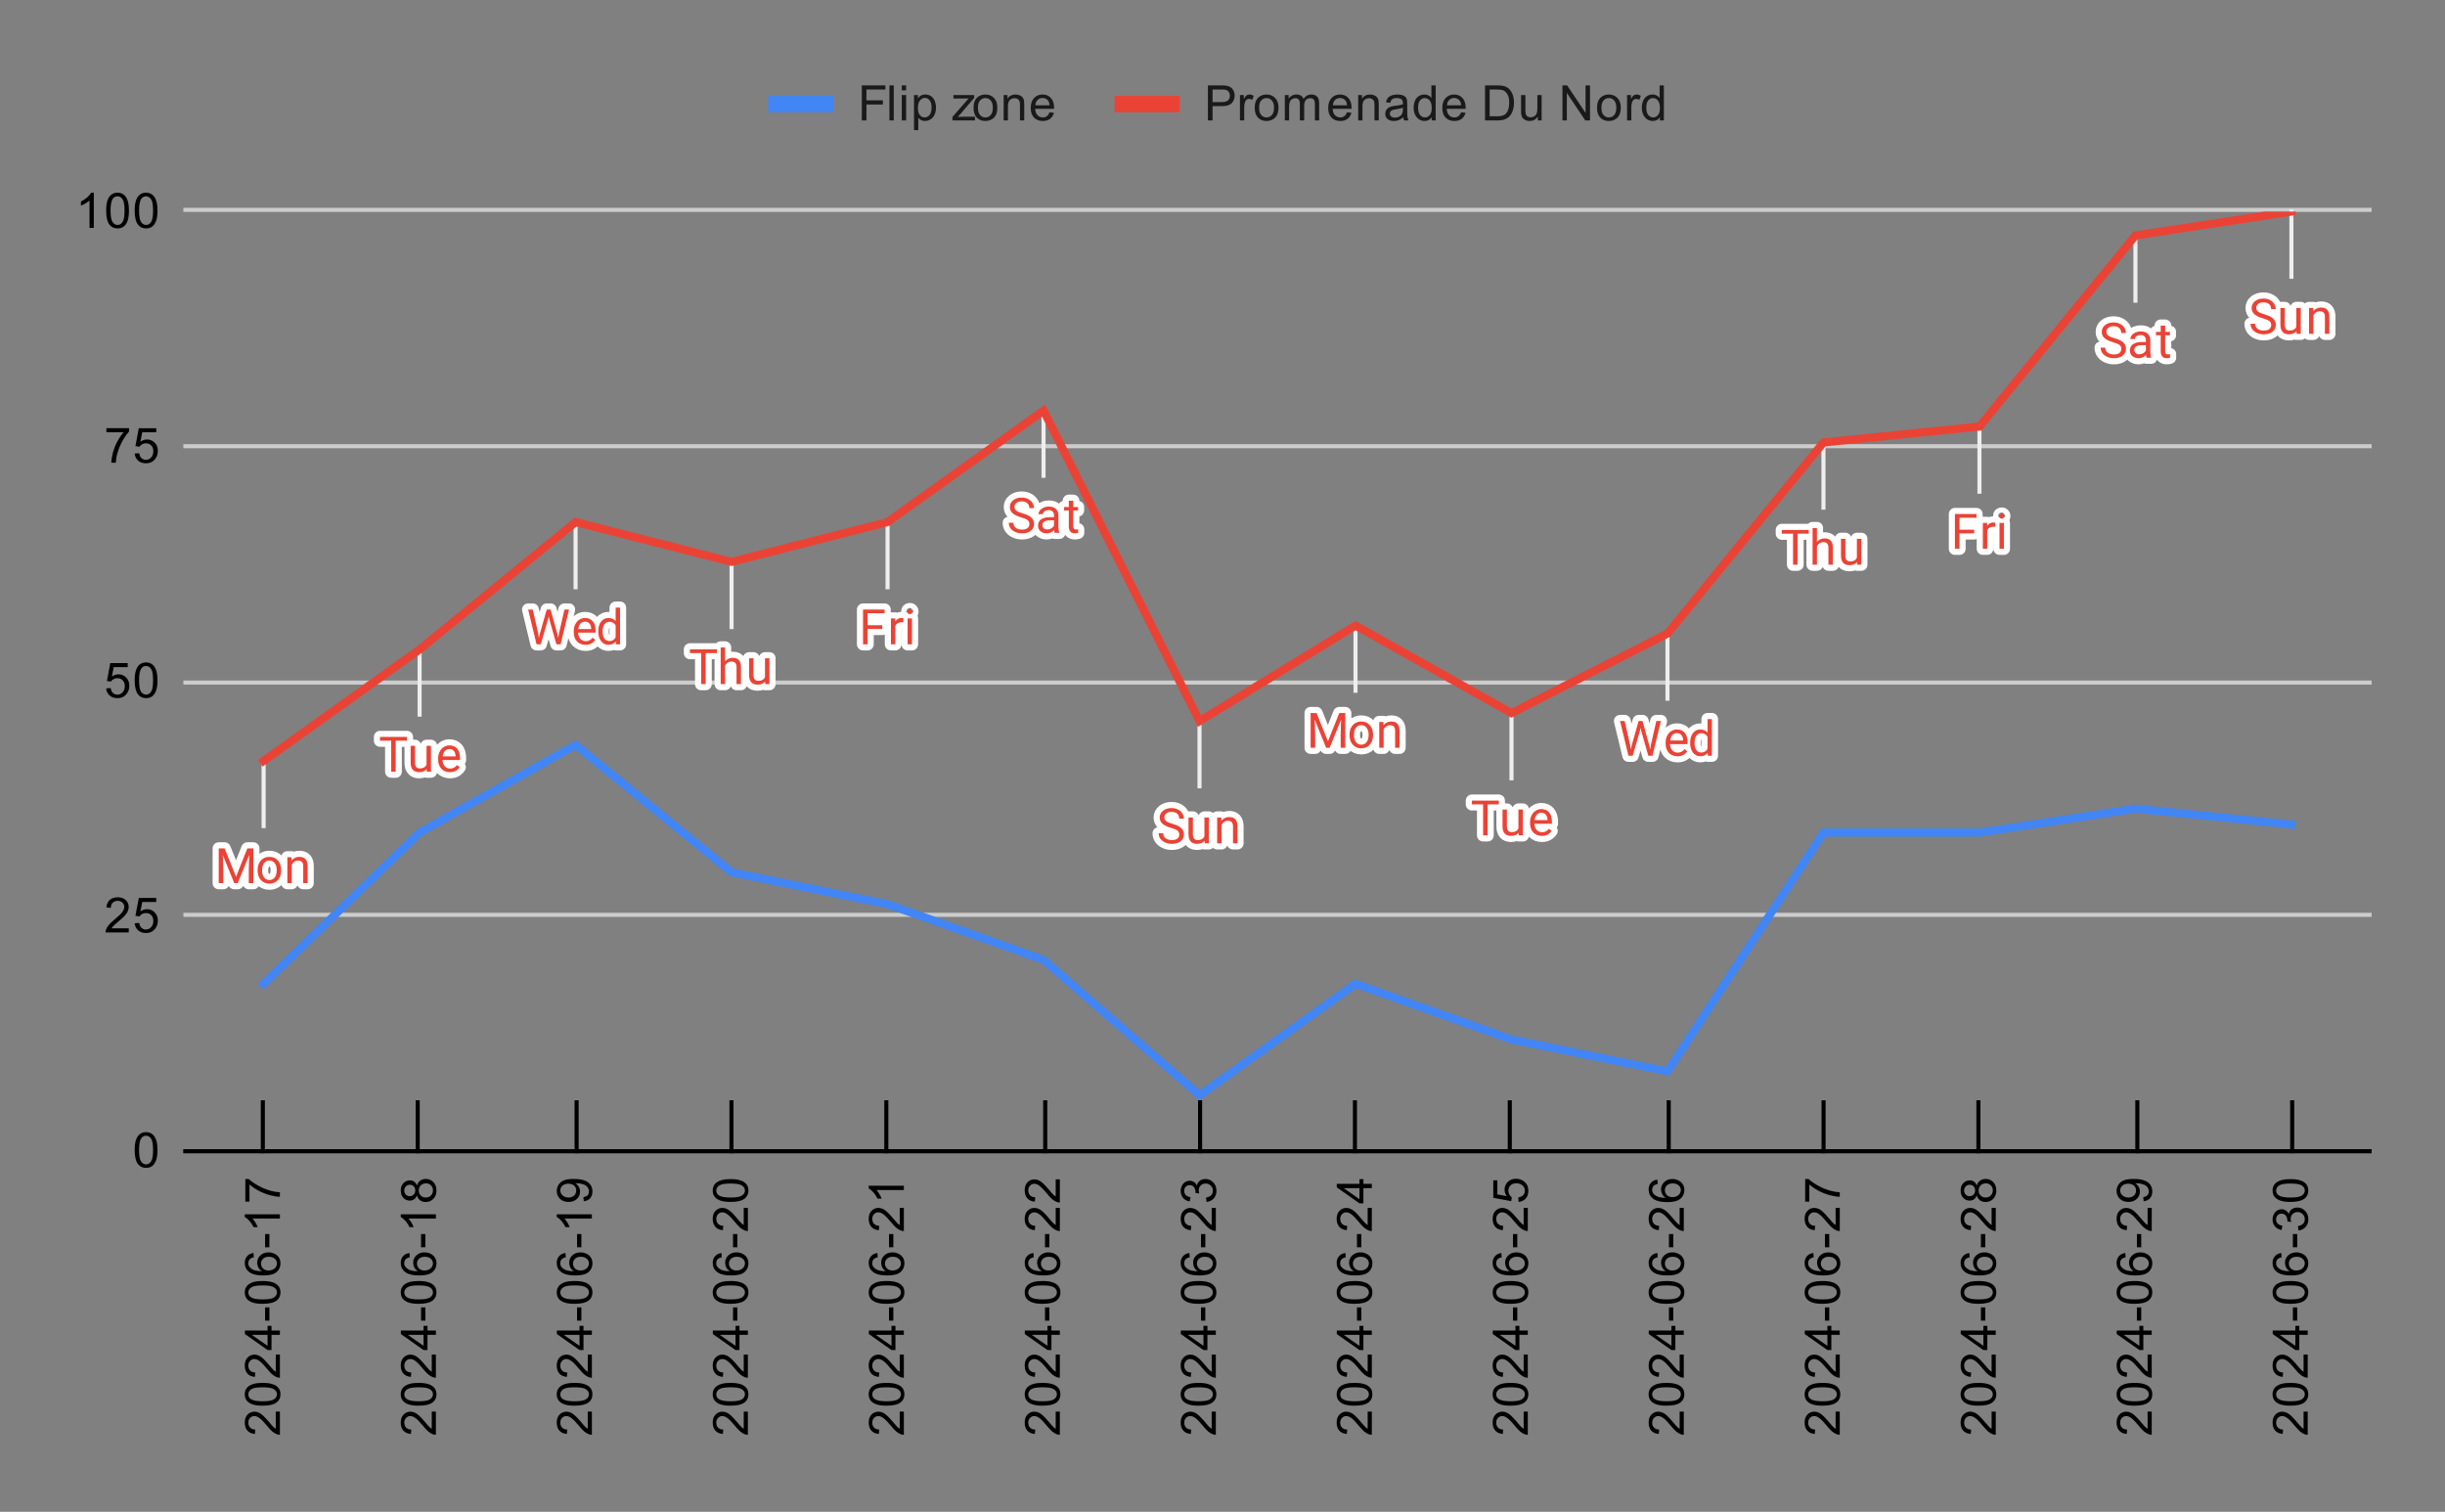 <?xml version="1.0" encoding="UTF-8"?>
<svg xmlns="http://www.w3.org/2000/svg" fill="none" stroke-linecap="square" stroke-miterlimit="10" viewBox="0 0 600 371">
  <rect x="0" y="0" width="600" height="371" fill="#808080" stroke="none"/>
  <path stroke="#333" stroke-linecap="butt" d="M45.5 282.5h536"></path>
  <path stroke="#ccc" stroke-linecap="butt" d="M45.5 224.5h536M45.5 167.5h536M45.5 109.5h536M45.5 51.5h536"></path>
  <path stroke="#eee" stroke-linecap="butt" d="M64.69 202.72v-16M102.968 175.369v-16M141.246 144.11v-16M179.525 153.878v-16M217.804 144.11v-16M256.082 116.758v-16M294.36 192.952v-16M332.64 169.508v-16M370.918 190.998v-16M409.196 171.461v-16M447.475 124.573v-16M485.754 120.666v-16M524.032 73.778v-16M562.31 67.917v-16"></path>
  <path stroke="#000" stroke-linecap="butt" d="M581.5 282.5h-536"></path>
  <clipPath id="a">
    <path d="M45.55 51.917h535.9V282.45H45.55V51.917Z"></path>
  </clipPath>
  <path stroke="#4285f4" stroke-width="2" stroke-linecap="butt" clip-path="url(#a)" d="m64.69 241.423 38.278-37.12 38.278-21.49 38.279 31.258 38.279 7.815 38.278 13.676 38.279 33.212 38.278-27.351 38.279 13.676 38.278 7.814 38.279-58.61h38.279l38.278-5.86 38.279 3.906"></path>
  <path stroke="#ea4335" stroke-width="2" stroke-linecap="butt" clip-path="url(#a)" d="m64.69 186.72 38.278-27.351 38.278-31.26 38.279 9.77 38.279-9.77 38.278-27.35 38.279 76.193 38.278-23.444 38.279 21.49 38.278-19.537 38.279-46.888 38.279-3.907 38.278-46.888 38.279-5.861"></path>
  <path fill="none" clip-path="url(#a)" d="M67.69 241.423a3 3 0 1 1-6 0 3 3 0 0 1 6 0ZM105.968 204.303a3 3 0 1 1-6 0 3 3 0 0 1 6 0ZM144.246 182.813a3 3 0 1 1-6 0 3 3 0 0 1 6 0ZM182.525 214.071a3 3 0 1 1-6 0 3 3 0 0 1 6 0ZM220.804 221.886a3 3 0 1 1-6 0 3 3 0 0 1 6 0ZM259.082 235.562a3 3 0 1 1-6 0 3 3 0 0 1 6 0ZM297.36 268.774a3 3 0 1 1-6 0 3 3 0 0 1 6 0ZM335.64 241.423a3 3 0 1 1-6 0 3 3 0 0 1 6 0ZM373.918 255.099a3 3 0 1 1-6 0 3 3 0 0 1 6 0ZM412.196 262.913a3 3 0 1 1-6 0 3 3 0 0 1 6 0ZM450.475 204.303a3 3 0 1 1-6 0 3 3 0 0 1 6 0ZM488.754 204.303a3 3 0 1 1-6 0 3 3 0 0 1 6 0ZM527.032 198.442a3 3 0 1 1-6 0 3 3 0 0 1 6 0ZM565.31 202.35a3 3 0 1 1-6 0 3 3 0 0 1 6 0Z"></path>
  <path fill="#ea4335" clip-path="url(#a)" d="M64.69 186.72ZM102.968 159.369ZM141.246 128.11ZM179.525 137.878ZM217.804 128.11ZM256.082 100.758ZM294.36 176.952ZM332.64 153.508ZM370.918 174.998ZM409.196 155.461ZM447.475 108.573ZM485.754 104.666ZM524.032 57.778ZM562.31 51.917Z"></path>
  <path stroke="#000" stroke-linecap="butt" d="M64.5 282.5v-12M102.5 282.5v-12M141.5 282.5v-12M179.5 282.5v-12M217.5 282.5v-12M256.5 282.5v-12M294.5 282.5v-12M332.5 282.5v-12M370.5 282.5v-12M409.5 282.5v-12M447.5 282.5v-12M485.5 282.5v-12M524.5 282.5v-12M562.5 282.5v-12"></path>
  <path stroke="#fff" stroke-width="3" stroke-linejoin="round" stroke-linecap="round" d="m55.127 208.189 2.797 6.953 2.78-6.953h1.47v8.531h-1.125v-3.328l.109-3.578-2.812 6.906h-.86l-2.797-6.89.11 3.562v3.328h-1.125v-8.531h1.453Zm8.094 5.297q0-.922.359-1.672.375-.75 1.031-1.14.656-.407 1.485-.407 1.296 0 2.093.89.813.891.813 2.391v.078q0 .922-.36 1.657-.359.734-1.015 1.156-.656.406-1.516.406-1.281 0-2.094-.89-.796-.907-.796-2.391v-.078Zm1.093.14q0 1.047.485 1.688.5.64 1.312.64.828 0 1.313-.64.484-.656.484-1.828 0-1.032-.5-1.672-.484-.656-1.312-.656-.797 0-1.297.64-.485.625-.485 1.828Zm7.219-3.25.031.797q.735-.906 1.907-.906 2.015 0 2.03 2.266v4.187h-1.093v-4.203q0-.672-.312-1-.297-.328-.954-.328-.53 0-.937.281-.39.281-.61.734v4.516h-1.078v-6.344h1.016Z"></path>
  <path fill="#ea4335" d="m55.127 208.189 2.797 6.953 2.78-6.953h1.47v8.531h-1.125v-3.328l.109-3.578-2.812 6.906h-.86l-2.797-6.89.11 3.562v3.328h-1.125v-8.531h1.453Zm8.094 5.297q0-.922.359-1.672.375-.75 1.031-1.14.656-.407 1.485-.407 1.296 0 2.093.89.813.891.813 2.391v.078q0 .922-.36 1.657-.359.734-1.015 1.156-.656.406-1.516.406-1.281 0-2.094-.89-.796-.907-.796-2.391v-.078Zm1.093.14q0 1.047.485 1.688.5.64 1.312.64.828 0 1.313-.64.484-.656.484-1.828 0-1.032-.5-1.672-.484-.656-1.312-.656-.797 0-1.297.64-.485.625-.485 1.828Zm7.219-3.25.031.797q.735-.906 1.907-.906 2.015 0 2.03 2.266v4.187h-1.093v-4.203q0-.672-.312-1-.297-.328-.954-.328-.53 0-.937.281-.39.281-.61.734v4.516h-1.078v-6.344h1.016Z"></path>
  <path stroke="#fff" stroke-width="3" stroke-linejoin="round" stroke-linecap="round" d="M99.858 181.76h-2.75v7.609H96v-7.61h-2.75v-.922h6.61v.922Zm4.844 6.984q-.625.75-1.86.75-1.015 0-1.546-.594-.531-.594-.531-1.75v-4.125h1.078v4.094q0 1.453 1.172 1.453 1.25 0 1.656-.938v-4.61h1.094v6.345h-1.032l-.03-.625Zm5.719.75q-1.297 0-2.11-.844-.796-.86-.796-2.281v-.188q0-.953.36-1.687.358-.75 1-1.157.655-.421 1.405-.421 1.235 0 1.922.812.688.813.688 2.328v.453h-4.297q.031.938.547 1.516.531.578 1.343.578.563 0 .954-.234.406-.235.718-.625l.657.515q-.797 1.235-2.391 1.235Zm-.14-5.688q-.657 0-1.11.485-.438.468-.531 1.328h3.172v-.078q-.047-.829-.454-1.282-.39-.453-1.078-.453Z"></path>
  <path fill="#ea4335" d="M99.858 181.76h-2.75v7.609H96v-7.61h-2.75v-.922h6.61v.922Zm4.844 6.984q-.625.75-1.86.75-1.015 0-1.546-.594-.531-.594-.531-1.75v-4.125h1.078v4.094q0 1.453 1.172 1.453 1.25 0 1.656-.938v-4.61h1.094v6.345h-1.032l-.03-.625Zm5.719.75q-1.297 0-2.11-.844-.796-.86-.796-2.281v-.188q0-.953.36-1.687.358-.75 1-1.157.655-.421 1.405-.421 1.235 0 1.922.812.688.813.688 2.328v.453h-4.297q.031.938.547 1.516.531.578 1.343.578.563 0 .954-.234.406-.235.718-.625l.657.515q-.797 1.235-2.391 1.235Zm-.14-5.688q-.657 0-1.11.485-.438.468-.531 1.328h3.172v-.078q-.047-.829-.454-1.282-.39-.453-1.078-.453Z"></path>
  <path stroke="#fff" stroke-width="3" stroke-linejoin="round" stroke-linecap="round" d="m132.075 155.422.171 1.125.235-1.015 1.687-5.953h.953l1.641 5.953.234 1.031.188-1.156 1.328-5.828h1.125l-2.062 8.53h-1.032l-1.765-6.218-.125-.656-.141.656-1.812 6.219h-1.032l-2.062-8.531h1.125l1.344 5.843Zm11.625 2.813q-1.297 0-2.11-.844-.797-.86-.797-2.281v-.188q0-.953.36-1.687.359-.75 1-1.156.656-.422 1.406-.422 1.234 0 1.922.812.687.813.687 2.328v.454h-4.297q.032.937.547 1.515.532.578 1.344.578.563 0 .953-.234.406-.234.719-.625l.656.516q-.797 1.234-2.39 1.234Zm-.141-5.688q-.656 0-1.11.485-.437.469-.53 1.328h3.171v-.078q-.047-.828-.453-1.281-.39-.454-1.078-.454Zm3.25 2.344q0-1.469.687-2.344.688-.89 1.813-.89 1.11 0 1.766.75v-3.297h1.078v9h-1l-.047-.688q-.656.813-1.813.813-1.093 0-1.797-.906-.687-.907-.687-2.36v-.078Zm1.078.125q0 1.078.438 1.688.453.609 1.234.609 1.031 0 1.516-.937v-2.907q-.485-.89-1.5-.89-.797 0-1.25.609-.438.61-.438 1.828Z"></path>
  <path fill="#ea4335" d="m132.075 155.422.171 1.125.235-1.015 1.687-5.953h.953l1.641 5.953.234 1.031.188-1.156 1.328-5.828h1.125l-2.062 8.53h-1.032l-1.765-6.218-.125-.656-.141.656-1.812 6.219h-1.032l-2.062-8.531h1.125l1.344 5.843Zm11.625 2.813q-1.297 0-2.11-.844-.797-.86-.797-2.281v-.188q0-.953.36-1.687.359-.75 1-1.156.656-.422 1.406-.422 1.234 0 1.922.812.687.813.687 2.328v.454h-4.297q.032.937.547 1.515.532.578 1.344.578.563 0 .953-.234.406-.234.719-.625l.656.516q-.797 1.234-2.39 1.234Zm-.141-5.688q-.656 0-1.11.485-.437.469-.53 1.328h3.171v-.078q-.047-.828-.453-1.281-.39-.454-1.078-.454Zm3.25 2.344q0-1.469.687-2.344.688-.89 1.813-.89 1.11 0 1.766.75v-3.297h1.078v9h-1l-.047-.688q-.656.813-1.813.813-1.093 0-1.797-.906-.687-.907-.687-2.36v-.078Zm1.078.125q0 1.078.438 1.688.453.609 1.234.609 1.031 0 1.516-.937v-2.907q-.485-.89-1.5-.89-.797 0-1.25.609-.438.61-.438 1.828Z"></path>
  <path stroke="#fff" stroke-width="3" stroke-linejoin="round" stroke-linecap="round" d="M175.916 160.269h-2.75v7.61h-1.11v-7.61h-2.75v-.922h6.61v.922Zm2.015 2.031q.719-.875 1.875-.875 2.016 0 2.031 2.266v4.187h-1.093v-4.203q0-.672-.313-1-.297-.328-.953-.328-.531 0-.937.281-.391.282-.61.735v4.515h-1.078v-9h1.078v3.422Zm9.828 4.953q-.625.75-1.859.75-1.016 0-1.547-.593-.531-.594-.531-1.75v-4.125h1.078v4.093q0 1.453 1.172 1.453 1.25 0 1.656-.937v-4.61h1.094v6.344h-1.031l-.032-.625Z"></path>
  <path fill="#ea4335" d="M175.916 160.269h-2.75v7.61h-1.11v-7.61h-2.75v-.922h6.61v.922Zm2.015 2.031q.719-.875 1.875-.875 2.016 0 2.031 2.266v4.187h-1.093v-4.203q0-.672-.313-1-.297-.328-.953-.328-.531 0-.937.281-.391.282-.61.735v4.515h-1.078v-9h1.078v3.422Zm9.828 4.953q-.625.75-1.859.75-1.016 0-1.547-.593-.531-.594-.531-1.75v-4.125h1.078v4.093q0 1.453 1.172 1.453 1.25 0 1.656-.937v-4.61h1.094v6.344h-1.031l-.032-.625Z"></path>
  <path stroke="#fff" stroke-width="3" stroke-linejoin="round" stroke-linecap="round" d="M216.507 154.344h-3.594v3.766h-1.125v-8.531h5.297v.922h-4.172v2.921h3.594v.922Zm5.187-1.61q-.25-.03-.531-.03-1.078 0-1.453.906v4.5h-1.078v-6.344h1.047l.015.735q.531-.844 1.516-.844.312 0 .484.078v1Zm2.11 5.376h-1.079v-6.344h1.079v6.344Zm-1.172-8.016q0-.265.156-.453.172-.187.484-.187.313 0 .47.187.171.188.171.453 0 .25-.172.438-.156.172-.469.172-.312 0-.484-.172-.156-.188-.156-.438Z"></path>
  <path fill="#ea4335" d="M216.507 154.344h-3.594v3.766h-1.125v-8.531h5.297v.922h-4.172v2.921h3.594v.922Zm5.187-1.61q-.25-.03-.531-.03-1.078 0-1.453.906v4.5h-1.078v-6.344h1.047l.015.735q.531-.844 1.516-.844.312 0 .484.078v1Zm2.11 5.376h-1.079v-6.344h1.079v6.344Zm-1.172-8.016q0-.265.156-.453.172-.187.484-.187.313 0 .47.187.171.188.171.453 0 .25-.172.438-.156.172-.469.172-.312 0-.484-.172-.156-.188-.156-.438Z"></path>
  <path stroke="#fff" stroke-width="3" stroke-linejoin="round" stroke-linecap="round" d="M250.582 126.962q-1.437-.422-2.11-1.032-.655-.609-.655-1.5 0-1 .796-1.656.813-.672 2.11-.672.875 0 1.562.344.688.344 1.063.937.39.594.39 1.313h-1.14q0-.781-.5-1.219-.485-.437-1.375-.437-.828 0-1.297.375-.469.36-.469 1 0 .531.438.89.453.36 1.515.657 1.063.296 1.657.656.609.36.89.844.297.484.297 1.125 0 1.046-.812 1.671-.813.625-2.157.625-.89 0-1.656-.343-.75-.344-1.172-.922-.406-.594-.406-1.328h1.125q0 .765.578 1.218.578.454 1.531.454.89 0 1.36-.36.468-.375.468-1t-.437-.969q-.438-.343-1.594-.671Zm8.235 3.796q-.094-.187-.157-.671-.75.796-1.797.796-.937 0-1.546-.53-.594-.532-.594-1.36 0-.985.75-1.531.75-.547 2.125-.547h1.047v-.5q0-.563-.344-.89-.328-.345-1-.345-.578 0-.969.297-.39.281-.39.703h-1.094q0-.484.328-.922.344-.437.922-.687.578-.266 1.265-.266 1.11 0 1.72.547.624.547.655 1.5v2.922q0 .875.22 1.39v.094h-1.141Zm-1.797-.828q.515 0 .968-.265.454-.266.657-.688v-1.297h-.844q-2 0-2 1.172 0 .5.344.797.343.281.875.281Zm6.359-7.047v1.532h1.172v.843h-1.172v3.922q0 .391.156.578.157.188.532.188.187 0 .515-.063v.875q-.422.125-.828.125-.719 0-1.094-.437-.375-.453-.375-1.266v-3.922h-1.156v-.843h1.156v-1.532h1.094Z"></path>
  <path fill="#ea4335" d="M250.582 126.962q-1.437-.422-2.11-1.032-.655-.609-.655-1.5 0-1 .796-1.656.813-.672 2.11-.672.875 0 1.562.344.688.344 1.063.937.39.594.39 1.313h-1.14q0-.781-.5-1.219-.485-.437-1.375-.437-.828 0-1.297.375-.469.36-.469 1 0 .531.438.89.453.36 1.515.657 1.063.296 1.657.656.609.36.89.844.297.484.297 1.125 0 1.046-.812 1.671-.813.625-2.157.625-.89 0-1.656-.343-.75-.344-1.172-.922-.406-.594-.406-1.328h1.125q0 .765.578 1.218.578.454 1.531.454.89 0 1.36-.36.468-.375.468-1t-.437-.969q-.438-.343-1.594-.671Zm8.235 3.796q-.094-.187-.157-.671-.75.796-1.797.796-.937 0-1.546-.53-.594-.532-.594-1.36 0-.985.75-1.531.75-.547 2.125-.547h1.047v-.5q0-.563-.344-.89-.328-.345-1-.345-.578 0-.969.297-.39.281-.39.703h-1.094q0-.484.328-.922.344-.437.922-.687.578-.266 1.265-.266 1.11 0 1.72.547.624.547.655 1.5v2.922q0 .875.22 1.39v.094h-1.141Zm-1.797-.828q.515 0 .968-.265.454-.266.657-.688v-1.297h-.844q-2 0-2 1.172 0 .5.344.797.343.281.875.281Zm6.359-7.047v1.532h1.172v.843h-1.172v3.922q0 .391.156.578.157.188.532.188.187 0 .515-.063v.875q-.422.125-.828.125-.719 0-1.094-.437-.375-.453-.375-1.266v-3.922h-1.156v-.843h1.156v-1.532h1.094Z"></path>
  <path stroke="#fff" stroke-width="3" stroke-linejoin="round" stroke-linecap="round" d="M287.36 203.155q-1.437-.422-2.109-1.031-.656-.61-.656-1.5 0-1 .797-1.657.812-.672 2.11-.672.874 0 1.562.344.687.344 1.062.938.391.593.391 1.312h-1.14q0-.781-.5-1.219-.485-.437-1.376-.437-.828 0-1.297.375-.468.36-.468 1 0 .531.437.89.453.36 1.516.657 1.062.297 1.656.656.61.36.89.844.298.484.298 1.125 0 1.047-.813 1.672-.812.625-2.156.625-.89 0-1.656-.344-.75-.344-1.172-.922-.407-.594-.407-1.328h1.125q0 .766.579 1.219.578.453 1.53.453.891 0 1.36-.36.469-.375.469-1t-.438-.968q-.437-.344-1.593-.672Zm8.235 3.172q-.625.75-1.86.75-1.015 0-1.546-.594-.531-.594-.531-1.75v-4.125h1.078v4.094q0 1.453 1.172 1.453 1.25 0 1.656-.938v-4.61h1.094v6.345h-1.032l-.03-.625Zm4.11-5.72.03.798q.735-.906 1.907-.906 2.016 0 2.031 2.265v4.188h-1.094v-4.203q0-.672-.312-1-.297-.329-.953-.329-.531 0-.938.282-.39.28-.609.734v4.516h-1.078v-6.344h1.015Z"></path>
  <path fill="#ea4335" d="M287.36 203.155q-1.437-.422-2.109-1.031-.656-.61-.656-1.5 0-1 .797-1.657.812-.672 2.11-.672.874 0 1.562.344.687.344 1.062.938.391.593.391 1.312h-1.14q0-.781-.5-1.219-.485-.437-1.376-.437-.828 0-1.297.375-.468.36-.468 1 0 .531.437.89.453.36 1.516.657 1.062.297 1.656.656.61.36.89.844.298.484.298 1.125 0 1.047-.813 1.672-.812.625-2.156.625-.89 0-1.656-.344-.75-.344-1.172-.922-.407-.594-.407-1.328h1.125q0 .766.579 1.219.578.453 1.53.453.891 0 1.36-.36.469-.375.469-1t-.438-.968q-.437-.344-1.593-.672Zm8.235 3.172q-.625.75-1.86.75-1.015 0-1.546-.594-.531-.594-.531-1.75v-4.125h1.078v4.094q0 1.453 1.172 1.453 1.25 0 1.656-.938v-4.61h1.094v6.345h-1.032l-.03-.625Zm4.11-5.72.03.798q.735-.906 1.907-.906 2.016 0 2.031 2.265v4.188h-1.094v-4.203q0-.672-.312-1-.297-.329-.953-.329-.531 0-.938.282-.39.28-.609.734v4.516h-1.078v-6.344h1.015Z"></path>
  <path stroke="#fff" stroke-width="3" stroke-linejoin="round" stroke-linecap="round" d="m323.077 174.976 2.797 6.953 2.78-6.953h1.47v8.532h-1.125v-3.329l.109-3.578-2.812 6.907h-.86l-2.797-6.891.11 3.563v3.328h-1.125v-8.532h1.453Zm8.094 5.297q0-.922.359-1.672.375-.75 1.031-1.14.656-.407 1.485-.407 1.296 0 2.093.891.813.89.813 2.39v.079q0 .922-.36 1.656-.359.734-1.015 1.156-.656.407-1.516.407-1.281 0-2.094-.891-.796-.906-.796-2.39v-.079Zm1.093.14q0 1.048.485 1.688.5.641 1.312.641.828 0 1.313-.64.484-.657.484-1.829 0-1.031-.5-1.672-.484-.656-1.312-.656-.797 0-1.297.64-.485.626-.485 1.829Zm7.219-3.25.031.798q.735-.907 1.907-.907 2.015 0 2.03 2.266v4.188h-1.093v-4.204q0-.671-.312-1-.297-.328-.954-.328-.53 0-.937.282-.39.28-.61.734v4.516h-1.078v-6.344h1.016Z"></path>
  <path fill="#ea4335" d="m323.077 174.976 2.797 6.953 2.78-6.953h1.47v8.532h-1.125v-3.329l.109-3.578-2.812 6.907h-.86l-2.797-6.891.11 3.563v3.328h-1.125v-8.532h1.453Zm8.094 5.297q0-.922.359-1.672.375-.75 1.031-1.14.656-.407 1.485-.407 1.296 0 2.093.891.813.89.813 2.39v.079q0 .922-.36 1.656-.359.734-1.015 1.156-.656.407-1.516.407-1.281 0-2.094-.891-.796-.906-.796-2.39v-.079Zm1.093.14q0 1.048.485 1.688.5.641 1.312.641.828 0 1.313-.64.484-.657.484-1.829 0-1.031-.5-1.672-.484-.656-1.312-.656-.797 0-1.297.64-.485.626-.485 1.829Zm7.219-3.25.031.798q.735-.907 1.907-.907 2.015 0 2.03 2.266v4.188h-1.093v-4.204q0-.671-.312-1-.297-.328-.954-.328-.53 0-.937.282-.39.28-.61.734v4.516h-1.078v-6.344h1.016Z"></path>
  <path stroke="#fff" stroke-width="3" stroke-linejoin="round" stroke-linecap="round" d="M367.808 197.389h-2.75v7.609h-1.109v-7.61h-2.75v-.921h6.61v.922Zm4.844 6.984q-.625.75-1.86.75-1.015 0-1.546-.594-.531-.593-.531-1.75v-4.125h1.078v4.094q0 1.453 1.172 1.453 1.25 0 1.656-.937v-4.61h1.094v6.344h-1.032l-.03-.625Zm5.719.75q-1.297 0-2.11-.844-.796-.86-.796-2.281v-.187q0-.954.36-1.688.358-.75 1-1.156.655-.422 1.405-.422 1.235 0 1.922.812.688.813.688 2.329v.453h-4.297q.031.937.547 1.515.531.578 1.343.578.563 0 .954-.234.406-.234.718-.625l.657.516q-.797 1.234-2.391 1.234Zm-.14-5.687q-.657 0-1.11.484-.438.469-.531 1.328h3.172v-.078q-.047-.828-.454-1.281-.39-.453-1.078-.453Z"></path>
  <path fill="#ea4335" d="M367.808 197.389h-2.75v7.609h-1.109v-7.61h-2.75v-.921h6.61v.922Zm4.844 6.984q-.625.75-1.86.75-1.015 0-1.546-.594-.531-.593-.531-1.75v-4.125h1.078v4.094q0 1.453 1.172 1.453 1.25 0 1.656-.937v-4.61h1.094v6.344h-1.032l-.03-.625Zm5.719.75q-1.297 0-2.11-.844-.796-.86-.796-2.281v-.187q0-.954.36-1.688.358-.75 1-1.156.655-.422 1.405-.422 1.235 0 1.922.812.688.813.688 2.329v.453h-4.297q.031.937.547 1.515.531.578 1.343.578.563 0 .954-.234.406-.234.718-.625l.657.516q-.797 1.234-2.391 1.234Zm-.14-5.687q-.657 0-1.11.484-.438.469-.531 1.328h3.172v-.078q-.047-.828-.454-1.281-.39-.453-1.078-.453Z"></path>
  <path stroke="#fff" stroke-width="3" stroke-linejoin="round" stroke-linecap="round" d="m400.025 182.774.171 1.125.235-1.016 1.687-5.953h.953l1.641 5.953.234 1.031.188-1.156 1.328-5.828h1.125l-2.062 8.531h-1.032l-1.765-6.218-.125-.657-.14.657-1.813 6.218h-1.032l-2.062-8.531h1.125l1.344 5.844Zm11.625 2.812q-1.297 0-2.11-.843-.797-.86-.797-2.282v-.187q0-.953.36-1.688.36-.75 1-1.156.656-.422 1.406-.422 1.234 0 1.922.813.687.812.687 2.328v.453h-4.297q.032.937.547 1.516.532.578 1.344.578.563 0 .953-.235.406-.234.719-.625l.656.516q-.797 1.234-2.39 1.234Zm-.141-5.687q-.656 0-1.11.484-.437.469-.53 1.328h3.171v-.078q-.047-.828-.453-1.281-.39-.453-1.078-.453Zm3.25 2.344q0-1.47.687-2.344.688-.89 1.813-.89 1.11 0 1.766.75v-3.298h1.078v9h-1l-.047-.687q-.656.812-1.813.812-1.093 0-1.797-.906-.687-.906-.687-2.36v-.077Zm1.078.125q0 1.078.438 1.687.453.61 1.234.61 1.031 0 1.516-.938v-2.906q-.485-.891-1.5-.891-.797 0-1.25.61-.438.609-.438 1.828Z"></path>
  <path fill="#ea4335" d="m400.025 182.774.171 1.125.235-1.016 1.687-5.953h.953l1.641 5.953.234 1.031.188-1.156 1.328-5.828h1.125l-2.062 8.531h-1.032l-1.765-6.218-.125-.657-.14.657-1.813 6.218h-1.032l-2.062-8.531h1.125l1.344 5.844Zm11.625 2.812q-1.297 0-2.11-.843-.797-.86-.797-2.282v-.187q0-.953.36-1.688.36-.75 1-1.156.656-.422 1.406-.422 1.234 0 1.922.813.687.812.687 2.328v.453h-4.297q.032.937.547 1.516.532.578 1.344.578.563 0 .953-.235.406-.234.719-.625l.656.516q-.797 1.234-2.39 1.234Zm-.141-5.687q-.656 0-1.11.484-.437.469-.53 1.328h3.171v-.078q-.047-.828-.453-1.281-.39-.453-1.078-.453Zm3.25 2.344q0-1.47.687-2.344.688-.89 1.813-.89 1.11 0 1.766.75v-3.298h1.078v9h-1l-.047-.687q-.656.812-1.813.812-1.093 0-1.797-.906-.687-.906-.687-2.36v-.077Zm1.078.125q0 1.078.438 1.687.453.61 1.234.61 1.031 0 1.516-.938v-2.906q-.485-.891-1.5-.891-.797 0-1.25.61-.438.609-.438 1.828Z"></path>
  <path stroke="#fff" stroke-width="3" stroke-linejoin="round" stroke-linecap="round" d="M443.866 130.964h-2.75v7.61h-1.11v-7.61h-2.75v-.922h6.61v.922Zm2.015 2.031q.719-.875 1.875-.875 2.016 0 2.032 2.266v4.187h-1.094v-4.203q0-.672-.313-1-.297-.328-.953-.328-.531 0-.937.281-.391.281-.61.735v4.515h-1.078v-9h1.078v3.422Zm9.828 4.953q-.625.75-1.859.75-1.016 0-1.547-.594-.531-.593-.531-1.75v-4.125h1.078v4.094q0 1.453 1.172 1.453 1.25 0 1.656-.937v-4.61h1.094v6.344h-1.031l-.032-.625Z"></path>
  <path fill="#ea4335" d="M443.866 130.964h-2.75v7.61h-1.11v-7.61h-2.75v-.922h6.61v.922Zm2.015 2.031q.719-.875 1.875-.875 2.016 0 2.032 2.266v4.187h-1.094v-4.203q0-.672-.313-1-.297-.328-.953-.328-.531 0-.937.281-.391.281-.61.735v4.515h-1.078v-9h1.078v3.422Zm9.828 4.953q-.625.75-1.859.75-1.016 0-1.547-.594-.531-.593-.531-1.75v-4.125h1.078v4.094q0 1.453 1.172 1.453 1.25 0 1.656-.937v-4.61h1.094v6.344h-1.031l-.032-.625Z"></path>
  <path stroke="#fff" stroke-width="3" stroke-linejoin="round" stroke-linecap="round" d="M484.457 130.9h-3.594v3.766h-1.125v-8.531h5.297v.921h-4.172v2.922h3.594v.922Zm5.187-1.61q-.25-.03-.531-.03-1.078 0-1.453.906v4.5h-1.078v-6.344h1.047l.015.734q.531-.843 1.516-.843.312 0 .484.078v1Zm2.11 5.376h-1.079v-6.344h1.079v6.344Zm-1.172-8.016q0-.265.156-.453.172-.187.484-.187.313 0 .47.187.171.188.171.453 0 .25-.172.438-.156.172-.469.172-.312 0-.484-.172-.156-.188-.156-.438Z"></path>
  <path fill="#ea4335" d="M484.457 130.9h-3.594v3.766h-1.125v-8.531h5.297v.921h-4.172v2.922h3.594v.922Zm5.187-1.61q-.25-.03-.531-.03-1.078 0-1.453.906v4.5h-1.078v-6.344h1.047l.015.734q.531-.843 1.516-.843.312 0 .484.078v1Zm2.11 5.376h-1.079v-6.344h1.079v6.344Zm-1.172-8.016q0-.265.156-.453.172-.187.484-.187.313 0 .47.187.171.188.171.453 0 .25-.172.438-.156.172-.469.172-.312 0-.484-.172-.156-.188-.156-.438Z"></path>
  <path stroke="#fff" stroke-width="3" stroke-linejoin="round" stroke-linecap="round" d="M518.532 83.98q-1.437-.421-2.11-1.03-.655-.61-.655-1.5 0-1 .796-1.657.813-.672 2.11-.672.875 0 1.562.344.688.344 1.063.938.39.593.39 1.312h-1.14q0-.781-.5-1.219-.485-.437-1.375-.437-.828 0-1.297.375-.469.36-.469 1 0 .531.438.89.453.36 1.515.657 1.063.297 1.657.656.609.36.89.844.297.484.297 1.125 0 1.047-.812 1.672-.813.625-2.157.625-.89 0-1.656-.344-.75-.344-1.172-.922-.406-.594-.406-1.328h1.125q0 .766.578 1.219.578.453 1.531.453.89 0 1.36-.36.468-.375.468-1t-.437-.968q-.438-.344-1.594-.672Zm8.235 3.798q-.094-.188-.157-.672-.75.797-1.797.797-.937 0-1.546-.532-.594-.53-.594-1.359 0-.984.75-1.531.75-.547 2.125-.547h1.047v-.5q0-.563-.344-.89-.328-.344-1-.344-.578 0-.969.296-.39.282-.39.704h-1.094q0-.485.328-.922.344-.438.922-.688.578-.265 1.265-.265 1.11 0 1.72.546.624.547.655 1.5v2.922q0 .875.22 1.39v.095h-1.141Zm-1.797-.828q.515 0 .968-.266.454-.266.657-.688V84.7h-.844q-2 0-2 1.171 0 .5.344.797.343.282.875.282Zm6.359-7.047v1.53h1.172v.845h-1.172V86.2q0 .39.156.578.157.187.532.187.187 0 .515-.062v.875q-.422.125-.828.125-.719 0-1.094-.438-.375-.453-.375-1.265v-3.922h-1.156v-.844h1.156v-1.531h1.094Z"></path>
  <path fill="#ea4335" d="M518.532 83.98q-1.437-.421-2.11-1.03-.655-.61-.655-1.5 0-1 .796-1.657.813-.672 2.11-.672.875 0 1.562.344.688.344 1.063.938.39.593.39 1.312h-1.14q0-.781-.5-1.219-.485-.437-1.375-.437-.828 0-1.297.375-.469.36-.469 1 0 .531.438.89.453.36 1.515.657 1.063.297 1.657.656.609.36.89.844.297.484.297 1.125 0 1.047-.812 1.672-.813.625-2.157.625-.89 0-1.656-.344-.75-.344-1.172-.922-.406-.594-.406-1.328h1.125q0 .766.578 1.219.578.453 1.531.453.89 0 1.36-.36.468-.375.468-1t-.437-.968q-.438-.344-1.594-.672Zm8.235 3.798q-.094-.188-.157-.672-.75.797-1.797.797-.937 0-1.546-.532-.594-.53-.594-1.359 0-.984.75-1.531.75-.547 2.125-.547h1.047v-.5q0-.563-.344-.89-.328-.344-1-.344-.578 0-.969.296-.39.282-.39.704h-1.094q0-.485.328-.922.344-.438.922-.688.578-.265 1.265-.265 1.11 0 1.72.546.624.547.655 1.5v2.922q0 .875.22 1.39v.095h-1.141Zm-1.797-.828q.515 0 .968-.266.454-.266.657-.688V84.7h-.844q-2 0-2 1.171 0 .5.344.797.343.282.875.282Zm6.359-7.047v1.53h1.172v.845h-1.172V86.2q0 .39.156.578.157.187.532.187.187 0 .515-.062v.875q-.422.125-.828.125-.719 0-1.094-.438-.375-.453-.375-1.265v-3.922h-1.156v-.844h1.156v-1.531h1.094Z"></path>
  <path stroke="#fff" stroke-width="3" stroke-linejoin="round" stroke-linecap="round" d="M555.31 78.12q-1.437-.422-2.109-1.031-.656-.61-.656-1.5 0-1 .797-1.657.813-.672 2.11-.672.874 0 1.562.344.687.344 1.062.938.391.593.391 1.312h-1.14q0-.781-.5-1.219-.485-.437-1.376-.437-.828 0-1.297.375-.468.36-.468 1 0 .531.437.89.453.36 1.516.657 1.062.297 1.656.656.61.36.89.844.298.484.298 1.125 0 1.047-.813 1.672-.812.625-2.156.625-.89 0-1.656-.344-.75-.344-1.172-.922-.407-.594-.407-1.328h1.125q0 .766.579 1.219.578.453 1.53.453.891 0 1.36-.36.469-.375.469-1t-.438-.968q-.437-.344-1.593-.672Zm8.235 3.172q-.625.75-1.86.75-1.015 0-1.546-.594-.531-.594-.531-1.75v-4.125h1.078v4.094q0 1.453 1.172 1.453 1.25 0 1.656-.938v-4.61h1.094v6.345h-1.032l-.03-.625Zm4.11-5.72.03.798q.735-.906 1.907-.906 2.016 0 2.031 2.265v4.188h-1.094v-4.203q0-.672-.312-1-.297-.329-.953-.329-.531 0-.938.282-.39.28-.609.734v4.516h-1.078v-6.344h1.015Z"></path>
  <path fill="#ea4335" d="M555.31 78.12q-1.437-.422-2.109-1.031-.656-.61-.656-1.5 0-1 .797-1.657.813-.672 2.11-.672.874 0 1.562.344.687.344 1.062.938.391.593.391 1.312h-1.14q0-.781-.5-1.219-.485-.437-1.376-.437-.828 0-1.297.375-.468.36-.468 1 0 .531.437.89.453.36 1.516.657 1.062.297 1.656.656.61.36.89.844.298.484.298 1.125 0 1.047-.813 1.672-.812.625-2.156.625-.89 0-1.656-.344-.75-.344-1.172-.922-.407-.594-.407-1.328h1.125q0 .766.579 1.219.578.453 1.53.453.891 0 1.36-.36.469-.375.469-1t-.438-.968q-.437-.344-1.593-.672Zm8.235 3.172q-.625.75-1.86.75-1.015 0-1.546-.594-.531-.594-.531-1.75v-4.125h1.078v4.094q0 1.453 1.172 1.453 1.25 0 1.656-.938v-4.61h1.094v6.345h-1.032l-.03-.625Zm4.11-5.72.03.798q.735-.906 1.907-.906 2.016 0 2.031 2.265v4.188h-1.094v-4.203q0-.672-.312-1-.297-.329-.953-.329-.531 0-.938.282-.39.28-.609.734v4.516h-1.078v-6.344h1.015Z"></path>
  <path fill="#000" d="M33.05 282.216q0-1.532.313-2.454.312-.937.921-1.437.625-.5 1.563-.5.687 0 1.203.281.531.281.875.813.344.515.531 1.265.188.75.188 2.032 0 1.515-.313 2.437-.297.922-.922 1.438-.609.5-1.562.5-1.235 0-1.953-.891-.844-1.063-.844-3.484Zm1.078 0q0 2.109.5 2.812.5.703 1.219.703.734 0 1.219-.703.5-.703.5-2.812 0-2.125-.5-2.813-.485-.703-1.235-.703-.719 0-1.156.61-.547.78-.547 2.906ZM31.597 227.801v1.016h-5.688q0-.375.125-.735.22-.578.688-1.14.484-.563 1.39-1.297 1.407-1.156 1.891-1.828.5-.672.5-1.266 0-.625-.453-1.047-.453-.437-1.172-.437-.765 0-1.219.453-.453.453-.468 1.265l-1.078-.109q.109-1.219.828-1.844.734-.64 1.968-.64 1.235 0 1.954.687.718.688.718 1.703 0 .516-.218 1.016-.204.484-.704 1.047-.484.547-1.609 1.5-.953.797-1.234 1.094-.266.28-.438.562h4.219Zm1.453-1.234 1.11-.094q.124.812.562 1.219.453.406 1.094.406.75 0 1.28-.578.532-.578.532-1.516 0-.906-.516-1.422-.5-.531-1.328-.531-.5 0-.922.234-.406.235-.64.594l-.985-.125.829-4.406h4.28v1H34.91l-.453 2.312q.766-.546 1.61-.546 1.125 0 1.89.78.781.782.781 2.016 0 1.157-.671 2.016-.829 1.031-2.25 1.031-1.172 0-1.922-.656-.735-.656-.844-1.734ZM26.05 168.933l1.11-.093q.124.812.562 1.218.453.407 1.094.407.75 0 1.28-.579.532-.578.532-1.515 0-.906-.515-1.422-.5-.531-1.329-.531-.5 0-.921.234-.407.234-.641.594l-.985-.125.829-4.406h4.28v1H27.91l-.453 2.312q.766-.547 1.61-.547 1.125 0 1.89.781.782.782.782 2.016 0 1.156-.672 2.016-.828 1.031-2.25 1.031-1.172 0-1.922-.656-.735-.657-.844-1.735Zm7-1.984q0-1.531.313-2.453.312-.938.921-1.438.625-.5 1.563-.5.687 0 1.203.282.531.28.875.812.344.516.531 1.266.188.75.188 2.031 0 1.516-.313 2.437-.297.922-.922 1.438-.609.5-1.562.5-1.235 0-1.953-.89-.844-1.063-.844-3.485Zm1.078 0q0 2.11.5 2.812.5.704 1.219.704.734 0 1.219-.704.5-.703.5-2.812 0-2.125-.5-2.813-.485-.703-1.235-.703-.719 0-1.156.61-.547.781-.547 2.906ZM26.113 106.081v-1.015h5.562v.828q-.813.875-1.625 2.328-.797 1.437-1.234 2.969-.328 1.078-.407 2.359h-1.093q.015-1.016.39-2.453.39-1.438 1.094-2.766.719-1.328 1.531-2.25h-4.218Zm6.937 5.219 1.11-.094q.124.813.562 1.219.453.406 1.094.406.75 0 1.28-.578.532-.578.532-1.516 0-.906-.516-1.421-.5-.532-1.328-.532-.5 0-.922.235-.406.234-.64.593l-.985-.124.829-4.407h4.28v1H34.91l-.453 2.313q.766-.547 1.61-.547 1.125 0 1.89.781.781.781.781 2.016 0 1.156-.671 2.015-.829 1.032-2.25 1.032-1.172 0-1.922-.657-.735-.656-.844-1.734ZM23.019 55.917h-1.047v-6.72q-.39.36-1.016.735-.61.36-1.093.532v-1.016q.875-.422 1.53-1 .673-.594.954-1.156h.672v8.625Zm3.031-4.235q0-1.531.313-2.453.312-.937.921-1.437.625-.5 1.563-.5.687 0 1.203.28.531.282.875.813.344.516.531 1.266.188.75.188 2.031 0 1.516-.313 2.438-.297.922-.922 1.437-.609.5-1.562.5-1.235 0-1.953-.89-.844-1.063-.844-3.485Zm1.078 0q0 2.11.5 2.813.5.703 1.219.703.734 0 1.219-.703.5-.703.5-2.813 0-2.125-.5-2.812-.485-.703-1.235-.703-.718 0-1.156.609-.547.781-.547 2.906Zm5.922 0q0-1.531.313-2.453.312-.937.921-1.437.625-.5 1.563-.5.687 0 1.203.28.531.282.875.813.344.516.531 1.266.188.75.188 2.031 0 1.516-.313 2.438-.297.922-.922 1.437-.609.5-1.562.5-1.235 0-1.953-.89-.844-1.063-.844-3.485Zm1.078 0q0 2.11.5 2.813.5.703 1.219.703.734 0 1.219-.703.5-.703.5-2.813 0-2.125-.5-2.812-.485-.703-1.235-.703-.719 0-1.156.609-.547.781-.547 2.906ZM67.674 346.403h1.015v5.688q-.375 0-.734-.125-.578-.22-1.14-.688-.563-.484-1.298-1.39-1.156-1.407-1.828-1.891-.672-.5-1.265-.5-.625 0-1.047.453-.438.453-.438 1.172 0 .765.453 1.219.454.453 1.266.468l-.11 1.078q-1.218-.109-1.843-.828-.64-.734-.64-1.968 0-1.235.687-1.954.687-.718 1.703-.718.516 0 1.016.219.484.203 1.046.703.547.484 1.5 1.609.797.953 1.094 1.234.281.266.563.438v-4.219Zm-3.22-1.453q-1.53 0-2.452-.313-.938-.312-1.438-.921-.5-.625-.5-1.563 0-.687.282-1.203.28-.531.812-.875.516-.344 1.266-.531.75-.188 2.03-.188 1.517 0 2.438.313.922.297 1.438.922.5.609.5 1.562 0 1.234-.89 1.953-1.063.844-3.485.844Zm0-1.078q2.11 0 2.813-.5.704-.5.704-1.219 0-.734-.704-1.219-.703-.5-2.812-.5-2.125 0-2.813.5-.703.485-.703 1.235 0 .719.61 1.156.78.547 2.906.547Zm3.22-11.469h1.015v5.688q-.375 0-.734-.125-.578-.22-1.14-.688-.563-.484-1.298-1.39-1.156-1.407-1.828-1.891-.672-.5-1.265-.5-.625 0-1.047.453-.438.453-.438 1.172 0 .765.453 1.219.454.453 1.266.468l-.11 1.078q-1.218-.109-1.843-.828-.64-.734-.64-1.968 0-1.235.687-1.954.687-.718 1.703-.718.516 0 1.016.219.484.203 1.046.703.547.484 1.5 1.609.797.953 1.094 1.234.281.266.563.438v-4.219Zm1.015-4.828h-2.062v3.719h-.969l-5.562-3.922v-.86h5.562v-1.156h.969v1.156h2.062v1.063Zm-3.031 0h-3.86l3.86 2.688v-2.688Zm.453-3.5H65.05v-3.25h1.062v3.25Zm-1.656-4.125q-1.531 0-2.453-.313-.938-.312-1.438-.921-.5-.625-.5-1.563 0-.687.282-1.203.28-.531.812-.875.516-.344 1.266-.531.75-.188 2.03-.188 1.517 0 2.438.313.922.297 1.438.922.5.609.5 1.562 0 1.234-.89 1.953-1.063.844-3.485.844Zm0-1.078q2.11 0 2.812-.5.704-.5.704-1.219 0-.734-.704-1.219-.703-.5-2.812-.5-2.125 0-2.813.5-.703.485-.703 1.235 0 .719.61 1.156.78.547 2.906.547Zm-2.25-11.39.078 1.046q-.625.14-.906.39-.453.438-.453 1.063 0 .5.28.89.376.485 1.079.782.688.281 1.969.297-.578-.375-.86-.922-.28-.562-.28-1.172 0-1.047.78-1.781.782-.75 2-.75.813 0 1.516.36.688.343 1.063.952.359.61.359 1.375 0 1.329-.969 2.157-.969.828-3.187.828-2.5 0-3.625-.922-.985-.797-.985-2.156 0-1.016.578-1.656.563-.657 1.563-.782Zm3.703 4.296q.547 0 1.047-.219.484-.234.75-.64.266-.422.266-.89 0-.657-.532-1.142-.547-.484-1.468-.484-.891 0-1.407.484-.515.47-.515 1.188 0 .719.515 1.219.516.484 1.344.484Zm.203-5.703H65.05v-3.25h1.062v3.25Zm2.578-8.094v1.047h-6.718q.359.39.734 1.016.36.61.531 1.094h-1.015q-.422-.875-1-1.532-.594-.672-1.157-.953v-.672h8.625Zm-7.468-3.094h-1.016v-5.562h.828q.875.813 2.328 1.625 1.438.797 2.969 1.234 1.078.328 2.36.407v1.093q-1.016-.015-2.454-.39-1.437-.39-2.765-1.094-1.329-.719-2.25-1.531v4.219ZM105.952 346.403h1.016v5.688q-.375 0-.735-.125-.578-.22-1.14-.688-.563-.484-1.297-1.39-1.156-1.407-1.828-1.891-.672-.5-1.266-.5-.625 0-1.047.453-.437.453-.437 1.172 0 .765.453 1.219.453.453 1.266.468l-.11 1.078q-1.219-.109-1.844-.828-.64-.734-.64-1.968 0-1.235.687-1.954.688-.718 1.703-.718.516 0 1.016.219.484.203 1.047.703.547.484 1.5 1.609.797.953 1.094 1.234.281.266.562.438v-4.219Zm-3.219-1.453q-1.53 0-2.453-.313-.937-.312-1.437-.921-.5-.625-.5-1.563 0-.687.281-1.203.281-.531.813-.875.515-.344 1.265-.531.75-.188 2.031-.188 1.516 0 2.438.313.922.297 1.437.922.5.609.5 1.562 0 1.234-.89 1.953-1.063.844-3.485.844Zm0-1.078q2.11 0 2.813-.5.703-.5.703-1.219 0-.734-.703-1.219-.703-.5-2.813-.5-2.125 0-2.812.5-.703.485-.703 1.235 0 .719.61 1.156.78.547 2.905.547Zm3.22-11.469h1.015v5.688q-.375 0-.735-.125-.578-.22-1.14-.688-.563-.484-1.297-1.39-1.156-1.407-1.828-1.891-.672-.5-1.266-.5-.625 0-1.047.453-.437.453-.437 1.172 0 .765.453 1.219.453.453 1.266.468l-.11 1.078q-1.219-.109-1.844-.828-.64-.734-.64-1.968 0-1.235.687-1.954.688-.718 1.703-.718.516 0 1.016.218.484.204 1.047.704.547.484 1.5 1.609.797.953 1.094 1.234.281.266.562.438v-4.219Zm1.015-4.828h-2.063v3.719h-.968l-5.563-3.922v-.86h5.563v-1.156h.968v1.156h2.063v1.063Zm-3.031 0h-3.86l3.86 2.687v-2.687Zm.453-3.5h-1.063v-3.25h1.063v3.25Zm-1.657-4.125q-1.53 0-2.453-.313-.937-.312-1.437-.921-.5-.625-.5-1.563 0-.687.281-1.203.281-.531.813-.875.515-.344 1.265-.531.75-.188 2.031-.188 1.516 0 2.438.313.922.297 1.437.922.5.609.5 1.562 0 1.234-.89 1.953-1.063.844-3.485.844Zm0-1.078q2.11 0 2.813-.5.703-.5.703-1.219 0-.734-.703-1.219-.703-.5-2.813-.5-2.125 0-2.812.5-.703.485-.703 1.235 0 .718.61 1.156.78.547 2.905.547Zm-2.25-11.39.079 1.046q-.625.14-.907.39-.453.438-.453 1.063 0 .5.281.89.375.485 1.079.782.687.281 1.968.297-.578-.375-.859-.922-.281-.562-.281-1.172 0-1.047.781-1.781.781-.75 2-.75.812 0 1.516.36.687.343 1.062.952.36.61.36 1.375 0 1.329-.97 2.157-.968.828-3.187.828-2.5 0-3.625-.922-.984-.797-.984-2.156 0-1.016.578-1.657.562-.656 1.562-.78Zm3.704 4.296q.546 0 1.046-.219.485-.234.75-.64.266-.422.266-.89 0-.657-.531-1.142-.547-.484-1.469-.484-.89 0-1.406.484-.516.47-.516 1.188 0 .719.516 1.219.515.484 1.344.484Zm.203-5.703h-1.063v-3.25h1.063v3.25Zm2.578-8.094v1.047h-6.719q.36.39.734 1.016.36.61.532 1.093h-1.016q-.422-.875-1-1.53-.594-.673-1.156-.954v-.672h8.625Zm-4.656-4.656q-.25.656-.688.984-.453.313-1.062.313-.938 0-1.579-.672-.64-.688-.64-1.797 0-1.125.656-1.812.656-.688 1.594-.688.594 0 1.031.313.438.312.688.953.25-.797.828-1.203.578-.407 1.375-.407 1.093 0 1.843.782.75.765.75 2.046 0 1.266-.75 2.047-.75.782-1.875.782-.843 0-1.406-.422-.562-.438-.765-1.219Zm-1.797.219q.61 0 1-.39.39-.407.39-1.032 0-.61-.375-1-.39-.39-.953-.39-.578 0-.969.405-.406.407-.406 1 0 .61.39 1.016.391.39.923.39Zm3.968.328q.454 0 .875-.203.422-.219.657-.64.234-.423.234-.907 0-.75-.484-1.235-.485-.5-1.235-.5-.765 0-1.265.5-.5.5-.5 1.266 0 .75.5 1.234.484.485 1.218.485ZM144.23 346.403h1.016v5.688q-.375 0-.734-.125-.578-.22-1.14-.688-.563-.484-1.297-1.39-1.157-1.407-1.829-1.891-.671-.5-1.265-.5-.625 0-1.047.453-.438.453-.438 1.172 0 .765.454 1.219.453.453 1.265.468l-.11 1.078q-1.218-.109-1.843-.828-.64-.734-.64-1.968 0-1.235.687-1.954.687-.718 1.703-.718.516 0 1.016.219.484.203 1.047.703.546.484 1.5 1.609.796.953 1.093 1.234.282.266.563.438v-4.219Zm-3.218-1.453q-1.531 0-2.453-.313-.938-.312-1.438-.921-.5-.625-.5-1.563 0-.687.282-1.203.28-.531.812-.875.516-.344 1.266-.531.75-.188 2.031-.188 1.516 0 2.438.313.921.297 1.437.922.5.609.5 1.562 0 1.234-.89 1.953-1.063.844-3.485.844Zm0-1.078q2.11 0 2.813-.5.703-.5.703-1.219 0-.734-.703-1.219-.704-.5-2.813-.5-2.125 0-2.812.5-.704.485-.704 1.235 0 .719.61 1.156.781.547 2.906.547Zm3.219-11.469h1.015v5.688q-.375 0-.734-.125-.578-.22-1.14-.688-.563-.484-1.297-1.39-1.157-1.407-1.829-1.891-.671-.5-1.265-.5-.625 0-1.047.453-.438.453-.438 1.172 0 .765.454 1.219.453.453 1.265.468l-.11 1.078q-1.218-.109-1.843-.828-.64-.734-.64-1.968 0-1.235.687-1.954.687-.718 1.703-.718.516 0 1.016.219.484.203 1.047.703.546.484 1.5 1.609.796.953 1.093 1.234.282.266.563.438v-4.219Zm1.015-4.828h-2.062v3.719h-.969l-5.562-3.922v-.86h5.562v-1.156h.969v1.156h2.062v1.063Zm-3.03 0h-3.86l3.86 2.688v-2.688Zm.452-3.5h-1.062v-3.25h1.062v3.25Zm-1.656-4.125q-1.531 0-2.453-.313-.938-.312-1.438-.921-.5-.625-.5-1.563 0-.687.282-1.203.28-.531.812-.875.516-.344 1.266-.531.75-.188 2.031-.188 1.516 0 2.438.313.921.297 1.437.922.5.609.5 1.562 0 1.234-.89 1.953-1.063.844-3.485.844Zm0-1.078q2.11 0 2.813-.5.703-.5.703-1.219 0-.734-.703-1.219-.704-.5-2.813-.5-2.125 0-2.812.5-.704.485-.704 1.235 0 .719.61 1.156.781.547 2.906.547Zm-2.25-11.39.078 1.046q-.625.14-.906.39-.453.438-.453 1.063 0 .5.281.89.375.485 1.078.782.688.281 1.969.297-.578-.375-.86-.922-.28-.562-.28-1.172 0-1.047.78-1.781.782-.75 2-.75.813 0 1.516.36.688.343 1.063.952.36.61.36 1.375 0 1.329-.97 2.157-.968.828-3.187.828-2.5 0-3.625-.922-.985-.797-.985-2.156 0-1.016.579-1.656.562-.657 1.562-.782Zm3.703 4.296q.547 0 1.047-.219.484-.234.75-.64.266-.422.266-.89 0-.657-.532-1.142-.546-.484-1.468-.484-.89 0-1.407.484-.515.47-.515 1.188 0 .719.515 1.219.516.484 1.344.484Zm.203-5.703h-1.062v-3.25h1.062v3.25Zm2.578-8.094v1.047h-6.718q.36.39.734 1.016.36.61.531 1.094h-1.015q-.422-.875-1-1.532-.594-.672-1.157-.953v-.672h8.625Zm-1.984-3.187-.094-1.016q.72-.125 1.047-.484.313-.375.313-.938 0-.484-.22-.844-.233-.375-.593-.609-.375-.234-1-.39-.64-.157-1.297-.157h-.218q.5.313.828.86.312.546.312 1.187 0 1.078-.765 1.813-.782.734-2.047.734-1.313 0-2.11-.766-.797-.78-.797-1.937 0-.828.454-1.516.453-.703 1.296-1.062.829-.36 2.407-.36 1.64 0 2.625.36.968.344 1.484 1.062.5.703.5 1.64 0 1.017-.547 1.657-.562.64-1.578.766Zm-3.797-4.313q-.906 0-1.437.485-.532.468-.532 1.156 0 .703.579 1.234.562.516 1.484.516.812 0 1.328-.5t.516-1.219q0-.734-.516-1.203-.516-.469-1.422-.469ZM182.51 346.403h1.015v5.688q-.375 0-.734-.125-.578-.22-1.141-.688-.562-.484-1.297-1.39-1.156-1.407-1.828-1.891-.672-.5-1.266-.5-.625 0-1.046.453-.438.453-.438 1.172 0 .765.453 1.219.453.453 1.266.468l-.11 1.078q-1.218-.109-1.843-.828-.641-.734-.641-1.968 0-1.235.688-1.954.687-.718 1.703-.718.515 0 1.015.218.485.204 1.047.704.547.484 1.5 1.609.797.953 1.094 1.234.281.266.562.438v-4.219Zm-3.22-1.453q-1.53 0-2.452-.313-.938-.312-1.438-.921-.5-.625-.5-1.563 0-.687.281-1.203.282-.531.813-.875.515-.344 1.265-.531.75-.188 2.032-.188 1.515 0 2.437.313.922.297 1.438.922.5.609.5 1.562 0 1.234-.891 1.953-1.062.844-3.484.844Zm0-1.078q2.11 0 2.813-.5.703-.5.703-1.219 0-.734-.703-1.219-.703-.5-2.812-.5-2.125 0-2.813.5-.703.485-.703 1.235 0 .718.61 1.156.78.547 2.906.547Zm3.22-11.469h1.015v5.688q-.375 0-.734-.125-.578-.22-1.141-.688-.562-.484-1.297-1.39-1.156-1.407-1.828-1.891-.672-.5-1.266-.5-.625 0-1.046.453-.438.453-.438 1.172 0 .765.453 1.219.453.453 1.266.468l-.11 1.078q-1.218-.109-1.843-.828-.641-.734-.641-1.968 0-1.235.688-1.954.687-.718 1.703-.718.515 0 1.015.218.485.204 1.047.704.547.484 1.5 1.609.797.953 1.094 1.234.281.266.562.438v-4.219Zm1.015-4.828h-2.062v3.719h-.97l-5.562-3.922v-.86h5.563v-1.156h.969v1.156h2.062v1.063Zm-3.031 0h-3.86l3.86 2.687v-2.687Zm.453-3.5h-1.063v-3.25h1.063v3.25Zm-1.656-4.125q-1.532 0-2.453-.313-.938-.312-1.438-.921-.5-.625-.5-1.563 0-.687.281-1.203.282-.531.813-.875.515-.344 1.265-.531.75-.188 2.032-.188 1.515 0 2.437.313.922.297 1.438.922.5.609.5 1.562 0 1.234-.891 1.953-1.062.844-3.484.844Zm0-1.078q2.109 0 2.812-.5.703-.5.703-1.219 0-.734-.703-1.219-.703-.5-2.812-.5-2.125 0-2.813.5-.703.485-.703 1.235 0 .718.61 1.156.78.547 2.906.547Zm-2.25-11.39.078 1.046q-.625.14-.906.39-.454.438-.454 1.063 0 .5.282.89.375.485 1.078.782.687.281 1.969.297-.579-.375-.86-.922-.281-.562-.281-1.172 0-1.047.781-1.781.781-.75 2-.75.813 0 1.516.36.687.343 1.062.952.36.61.36 1.375 0 1.329-.97 2.157-.968.828-3.187.828-2.5 0-3.625-.922-.984-.797-.984-2.156 0-1.016.578-1.657.563-.656 1.563-.78Zm3.703 4.296q.547 0 1.047-.219.484-.234.75-.64.265-.422.265-.89 0-.657-.531-1.142-.547-.484-1.469-.484-.89 0-1.406.484-.516.47-.516 1.188 0 .719.516 1.219.516.484 1.344.484Zm.203-5.703h-1.063v-3.25h1.063v3.25Zm1.562-9.672h1.016v5.688q-.375 0-.734-.125-.578-.22-1.141-.688-.562-.484-1.297-1.39-1.156-1.407-1.828-1.891-.672-.5-1.266-.5-.625 0-1.046.453-.438.453-.438 1.172 0 .765.453 1.219.453.453 1.266.468l-.11 1.078q-1.218-.109-1.843-.828-.641-.734-.641-1.968 0-1.235.688-1.954.687-.718 1.703-.718.515 0 1.015.218.485.204 1.047.704.547.484 1.5 1.609.797.953 1.094 1.234.281.266.562.438v-4.219Zm-3.218-1.453q-1.532 0-2.453-.313-.938-.312-1.438-.921-.5-.625-.5-1.563 0-.687.281-1.203.282-.531.813-.875.515-.344 1.265-.531.75-.188 2.032-.188 1.515 0 2.437.313.922.297 1.438.922.5.609.5 1.562 0 1.234-.891 1.953-1.062.844-3.484.844Zm0-1.078q2.109 0 2.812-.5.703-.5.703-1.219 0-.734-.703-1.219-.703-.5-2.812-.5-2.125 0-2.813.5-.703.485-.703 1.235 0 .718.61 1.156.78.547 2.906.547ZM220.788 346.403h1.016v5.688q-.375 0-.735-.125-.578-.22-1.14-.688-.563-.484-1.297-1.39-1.157-1.407-1.828-1.891-.672-.5-1.266-.5-.625 0-1.047.453-.437.453-.437 1.172 0 .765.453 1.219.453.453 1.265.468l-.109 1.078q-1.219-.109-1.844-.828-.64-.734-.64-1.968 0-1.235.687-1.954.688-.718 1.703-.718.516 0 1.016.219.484.203 1.047.703.547.484 1.5 1.609.797.953 1.093 1.234.282.266.563.438v-4.219Zm-3.219-1.453q-1.531 0-2.453-.313-.937-.312-1.437-.921-.5-.625-.5-1.563 0-.687.28-1.203.282-.531.813-.875.516-.344 1.266-.531.75-.188 2.031-.188 1.516 0 2.438.313.922.297 1.437.922.5.609.5 1.562 0 1.234-.89 1.953-1.063.844-3.485.844Zm0-1.078q2.11 0 2.813-.5.703-.5.703-1.219 0-.734-.703-1.219-.703-.5-2.813-.5-2.125 0-2.812.5-.703.485-.703 1.235 0 .719.609 1.156.781.547 2.906.547Zm3.219-11.469h1.016v5.688q-.375 0-.735-.125-.578-.22-1.14-.688-.563-.484-1.297-1.39-1.157-1.407-1.828-1.891-.672-.5-1.266-.5-.625 0-1.047.453-.437.453-.437 1.172 0 .765.453 1.219.453.453 1.265.468l-.109 1.078q-1.219-.109-1.844-.828-.64-.734-.64-1.968 0-1.235.687-1.954.688-.718 1.703-.718.516 0 1.016.219.484.203 1.047.703.547.484 1.5 1.609.797.953 1.093 1.234.282.266.563.438v-4.219Zm1.016-4.828h-2.063v3.719h-.969l-5.562-3.922v-.86h5.562v-1.156h.97v1.156h2.062v1.063Zm-3.032 0h-3.859l3.86 2.688v-2.688Zm.453-3.5h-1.062v-3.25h1.062v3.25Zm-1.656-4.125q-1.531 0-2.453-.313-.937-.312-1.437-.921-.5-.625-.5-1.563 0-.687.28-1.203.282-.531.813-.875.516-.344 1.266-.531.75-.188 2.031-.188 1.516 0 2.438.313.922.297 1.437.922.5.609.5 1.562 0 1.234-.89 1.953-1.063.844-3.485.844Zm0-1.078q2.11 0 2.813-.5.703-.5.703-1.219 0-.734-.703-1.219-.703-.5-2.813-.5-2.125 0-2.812.5-.703.485-.703 1.235 0 .719.609 1.156.781.547 2.906.547Zm-2.25-11.39.078 1.046q-.625.14-.906.39-.453.438-.453 1.063 0 .5.281.89.375.485 1.078.782.688.281 1.97.297-.579-.375-.86-.922-.282-.562-.282-1.172 0-1.047.782-1.781.781-.75 2-.75.812 0 1.515.36.688.343 1.063.952.36.61.36 1.375 0 1.329-.97 2.157-.968.828-3.187.828-2.5 0-3.625-.922-.984-.797-.984-2.156 0-1.016.578-1.656.562-.657 1.562-.782Zm3.703 4.296q.547 0 1.047-.219.485-.234.75-.64.266-.422.266-.89 0-.657-.531-1.142-.547-.484-1.47-.484-.89 0-1.405.484-.516.47-.516 1.188 0 .719.516 1.219.515.484 1.343.484Zm.203-5.703h-1.062v-3.25h1.062v3.25Zm1.563-9.672h1.016v5.688q-.375 0-.735-.125-.578-.22-1.14-.688-.563-.484-1.297-1.39-1.157-1.407-1.828-1.891-.672-.5-1.266-.5-.625 0-1.047.453-.437.453-.437 1.172 0 .765.453 1.219.453.453 1.265.468l-.109 1.078q-1.219-.109-1.844-.828-.64-.734-.64-1.968 0-1.235.687-1.954.688-.718 1.703-.718.516 0 1.016.219.484.203 1.047.703.547.484 1.5 1.609.797.953 1.093 1.234.282.266.563.438v-4.219Zm1.016-5.422v1.047h-6.72q.36.39.735 1.016.36.61.531 1.094h-1.015q-.422-.875-1-1.532-.594-.672-1.156-.953v-.672h8.625ZM259.067 346.403h1.015v5.688q-.375 0-.734-.125-.578-.22-1.14-.688-.563-.484-1.298-1.39-1.156-1.407-1.828-1.891-.672-.5-1.265-.5-.625 0-1.047.453-.438.453-.438 1.172 0 .765.453 1.219.453.453 1.266.468l-.11 1.078q-1.218-.109-1.843-.828-.64-.734-.64-1.968 0-1.235.687-1.954.687-.718 1.703-.718.515 0 1.015.218.485.204 1.047.704.547.484 1.5 1.609.797.953 1.094 1.234.281.266.563.438v-4.219Zm-3.22-1.453q-1.53 0-2.452-.313-.938-.312-1.438-.921-.5-.625-.5-1.563 0-.687.281-1.203.282-.531.813-.875.516-.344 1.266-.531.75-.188 2.03-.188 1.516 0 2.438.313.922.297 1.438.922.5.609.5 1.562 0 1.234-.89 1.953-1.063.844-3.485.844Zm0-1.078q2.11 0 2.813-.5.703-.5.703-1.219 0-.734-.703-1.219-.703-.5-2.812-.5-2.125 0-2.813.5-.703.485-.703 1.235 0 .718.61 1.156.78.547 2.906.547Zm3.22-11.469h1.015v5.688q-.375 0-.734-.125-.578-.22-1.14-.688-.563-.484-1.298-1.39-1.156-1.407-1.828-1.891-.672-.5-1.265-.5-.625 0-1.047.453-.438.453-.438 1.172 0 .765.453 1.219.453.453 1.266.468l-.11 1.078q-1.218-.109-1.843-.828-.64-.734-.64-1.968 0-1.235.687-1.954.687-.718 1.703-.718.515 0 1.015.218.485.204 1.047.704.547.484 1.5 1.609.797.953 1.094 1.234.281.266.563.438v-4.219Zm1.015-4.828h-2.062v3.719h-.97l-5.562-3.922v-.86h5.563v-1.156h.969v1.156h2.062v1.063Zm-3.031 0h-3.86l3.86 2.687v-2.687Zm.453-3.5h-1.062v-3.25h1.062v3.25Zm-1.656-4.125q-1.531 0-2.453-.313-.938-.312-1.438-.921-.5-.625-.5-1.563 0-.687.281-1.203.282-.531.813-.875.516-.344 1.266-.531.75-.188 2.03-.188 1.516 0 2.438.313.922.297 1.438.922.5.609.5 1.562 0 1.234-.89 1.953-1.063.844-3.485.844Zm0-1.078q2.11 0 2.812-.5.703-.5.703-1.219 0-.734-.703-1.219-.703-.5-2.812-.5-2.125 0-2.813.5-.703.485-.703 1.235 0 .718.61 1.156.78.547 2.906.547Zm-2.25-11.39.078 1.046q-.625.14-.906.39-.453.438-.453 1.063 0 .5.28.89.376.485 1.079.782.687.281 1.969.297-.578-.375-.86-.922-.281-.562-.281-1.172 0-1.047.781-1.781.782-.75 2-.75.813 0 1.516.36.687.343 1.062.952.36.61.36 1.375 0 1.329-.969 2.157-.969.828-3.187.828-2.5 0-3.625-.922-.985-.797-.985-2.156 0-1.016.578-1.657.563-.656 1.563-.78Zm3.703 4.296q.547 0 1.047-.219.484-.234.75-.64.265-.422.265-.89 0-.657-.53-1.142-.548-.484-1.47-.484-.89 0-1.406.484-.515.47-.515 1.188 0 .719.515 1.219.516.484 1.344.484Zm.203-5.703h-1.062v-3.25h1.062v3.25Zm1.563-9.672h1.015v5.688q-.375 0-.734-.125-.578-.22-1.14-.688-.563-.484-1.298-1.39-1.156-1.407-1.828-1.891-.672-.5-1.265-.5-.625 0-1.047.453-.438.453-.438 1.172 0 .765.453 1.219.453.453 1.266.468l-.11 1.078q-1.218-.109-1.843-.828-.64-.734-.64-1.968 0-1.235.687-1.954.687-.718 1.703-.718.515 0 1.015.218.485.204 1.047.704.547.484 1.5 1.609.797.953 1.094 1.234.281.266.563.438v-4.219Zm0-7h1.015v5.688q-.375 0-.734-.125-.578-.22-1.14-.688-.563-.484-1.298-1.39-1.156-1.407-1.828-1.891-.672-.5-1.265-.5-.625 0-1.047.453-.438.453-.438 1.172 0 .765.453 1.219.453.453 1.266.468l-.11 1.078q-1.218-.109-1.843-.828-.64-.734-.64-1.968 0-1.235.687-1.954.687-.718 1.703-.718.515 0 1.015.218.485.204 1.047.704.547.484 1.5 1.609.797.953 1.094 1.234.281.266.563.438v-4.219ZM297.345 346.403h1.016v5.688q-.375 0-.735-.125-.578-.22-1.14-.688-.563-.484-1.297-1.39-1.156-1.407-1.828-1.891-.672-.5-1.266-.5-.625 0-1.047.453-.437.453-.437 1.172 0 .765.453 1.219.453.453 1.265.468l-.109 1.078q-1.219-.109-1.844-.828-.64-.734-.64-1.968 0-1.235.687-1.954.688-.718 1.703-.718.516 0 1.016.219.484.203 1.047.703.547.484 1.5 1.609.797.953 1.094 1.234.28.266.562.438v-4.219Zm-3.219-1.453q-1.53 0-2.453-.313-.937-.312-1.437-.921-.5-.625-.5-1.563 0-.687.281-1.203.281-.531.812-.875.516-.344 1.266-.531.75-.188 2.031-.188 1.516 0 2.438.313.922.297 1.437.922.5.609.5 1.562 0 1.234-.89 1.953-1.063.844-3.485.844Zm0-1.078q2.11 0 2.813-.5.703-.5.703-1.219 0-.734-.703-1.219-.703-.5-2.813-.5-2.125 0-2.812.5-.703.485-.703 1.235 0 .719.61 1.156.78.547 2.905.547Zm3.22-11.469h1.015v5.688q-.375 0-.735-.125-.578-.22-1.14-.688-.563-.484-1.297-1.39-1.156-1.407-1.828-1.891-.672-.5-1.266-.5-.625 0-1.047.453-.437.453-.437 1.172 0 .765.453 1.219.453.453 1.265.468l-.109 1.078q-1.219-.109-1.844-.828-.64-.734-.64-1.968 0-1.235.687-1.954.688-.718 1.703-.718.516 0 1.016.219.484.203 1.047.703.547.484 1.5 1.609.797.953 1.094 1.234.28.266.562.438v-4.219Zm1.015-4.828h-2.063v3.719h-.969l-5.562-3.922v-.86h5.562v-1.156h.97v1.156h2.062v1.063Zm-3.032 0h-3.859l3.86 2.688v-2.688Zm.454-3.5h-1.063v-3.25h1.063v3.25Zm-1.657-4.125q-1.53 0-2.453-.313-.937-.312-1.437-.921-.5-.625-.5-1.563 0-.687.281-1.203.281-.531.812-.875.516-.344 1.266-.531.75-.188 2.031-.188 1.516 0 2.438.313.922.297 1.437.922.5.609.5 1.562 0 1.234-.89 1.953-1.063.844-3.485.844Zm0-1.078q2.11 0 2.813-.5.703-.5.703-1.219 0-.734-.703-1.219-.703-.5-2.813-.5-2.125 0-2.812.5-.703.485-.703 1.235 0 .719.61 1.156.78.547 2.905.547Zm-2.25-11.39.078 1.046q-.625.14-.906.39-.453.438-.453 1.063 0 .5.281.89.375.485 1.078.782.688.281 1.97.297-.579-.375-.86-.922-.281-.562-.281-1.172 0-1.047.78-1.781.782-.75 2-.75.813 0 1.516.36.688.343 1.063.952.36.61.36 1.375 0 1.329-.97 2.157-.968.828-3.187.828-2.5 0-3.625-.922-.984-.797-.984-2.156 0-1.016.578-1.656.562-.657 1.562-.782Zm3.703 4.296q.547 0 1.047-.219.485-.234.75-.64.266-.422.266-.89 0-.657-.531-1.142-.547-.484-1.469-.484-.89 0-1.406.484-.516.47-.516 1.188 0 .719.516 1.219.515.484 1.343.484Zm.204-5.703h-1.063v-3.25h1.063v3.25Zm1.562-9.672h1.016v5.688q-.375 0-.735-.125-.578-.22-1.14-.688-.563-.484-1.297-1.39-1.156-1.407-1.828-1.891-.672-.5-1.266-.5-.625 0-1.047.453-.437.453-.437 1.172 0 .765.453 1.219.453.453 1.265.468l-.109 1.078q-1.219-.109-1.844-.828-.64-.734-.64-1.968 0-1.235.687-1.954.688-.718 1.703-.718.516 0 1.016.219.484.203 1.047.703.547.484 1.5 1.609.797.953 1.094 1.234.28.266.562.438v-4.219Zm-1.25-1.453-.14-1.063q.89-.171 1.296-.609.391-.437.391-1.062 0-.75-.516-1.266-.515-.516-1.28-.516-.72 0-1.188.485-.485.469-.485 1.203 0 .297.125.75l-.937-.125q.015-.11.015-.172 0-.672-.343-1.203-.36-.547-1.094-.547-.578 0-.953.39-.39.391-.39 1.016 0 .61.39 1.031.39.407 1.156.516l-.188 1.063q-1.046-.188-1.625-.875-.593-.688-.593-1.704 0-.703.312-1.296.297-.594.813-.907.515-.312 1.11-.312.546 0 1.015.297.453.297.718.875.172-.75.735-1.172.547-.422 1.39-.422 1.125 0 1.907.828.781.813.781 2.063 0 1.125-.672 1.875-.687.75-1.75.859ZM335.624 346.403h1.015v5.688q-.375 0-.734-.125-.578-.22-1.14-.688-.563-.484-1.298-1.39-1.156-1.407-1.828-1.891-.672-.5-1.265-.5-.625 0-1.047.453-.438.453-.438 1.172 0 .765.453 1.219.454.453 1.266.468l-.11 1.078q-1.218-.109-1.843-.828-.64-.734-.64-1.968 0-1.235.687-1.954.687-.718 1.703-.718.516 0 1.016.219.484.203 1.046.703.547.484 1.5 1.609.797.953 1.094 1.234.281.266.563.438v-4.219Zm-3.22-1.453q-1.53 0-2.452-.313-.938-.312-1.438-.921-.5-.625-.5-1.563 0-.687.282-1.203.28-.531.812-.875.516-.344 1.266-.531.75-.188 2.03-.188 1.517 0 2.438.313.922.297 1.438.922.5.609.5 1.562 0 1.234-.89 1.953-1.063.844-3.485.844Zm0-1.078q2.11 0 2.813-.5.704-.5.704-1.219 0-.734-.704-1.219-.703-.5-2.812-.5-2.125 0-2.813.5-.703.485-.703 1.235 0 .719.61 1.156.78.547 2.906.547Zm3.22-11.469h1.015v5.688q-.375 0-.734-.125-.578-.22-1.14-.688-.563-.484-1.298-1.39-1.156-1.407-1.828-1.891-.672-.5-1.265-.5-.625 0-1.047.453-.438.453-.438 1.172 0 .765.453 1.219.454.453 1.266.468l-.11 1.078q-1.218-.109-1.843-.828-.64-.734-.64-1.968 0-1.235.687-1.954.687-.718 1.703-.718.516 0 1.016.219.484.203 1.046.703.547.484 1.5 1.609.797.953 1.094 1.234.281.266.563.438v-4.219Zm1.015-4.828h-2.062v3.719h-.969l-5.562-3.922v-.86h5.562v-1.156h.969v1.156h2.062v1.063Zm-3.031 0h-3.86l3.86 2.688v-2.688Zm.453-3.5H333v-3.25h1.062v3.25Zm-1.656-4.125q-1.531 0-2.453-.313-.938-.312-1.438-.921-.5-.625-.5-1.563 0-.687.282-1.203.28-.531.812-.875.516-.344 1.266-.531.75-.188 2.03-.188 1.517 0 2.438.313.922.297 1.438.922.5.609.5 1.562 0 1.234-.89 1.953-1.063.844-3.485.844Zm0-1.078q2.11 0 2.812-.5.704-.5.704-1.219 0-.734-.704-1.219-.703-.5-2.812-.5-2.125 0-2.813.5-.703.485-.703 1.235 0 .719.61 1.156.78.547 2.906.547Zm-2.25-11.39.078 1.046q-.625.14-.906.39-.453.438-.453 1.063 0 .5.28.89.376.485 1.079.782.688.281 1.969.297-.578-.375-.86-.922-.28-.562-.28-1.172 0-1.047.78-1.781.782-.75 2-.75.813 0 1.516.36.688.343 1.063.952.359.61.359 1.375 0 1.329-.969 2.157-.969.828-3.187.828-2.5 0-3.625-.922-.985-.797-.985-2.156 0-1.016.578-1.656.563-.657 1.563-.782Zm3.703 4.296q.547 0 1.047-.219.484-.234.75-.64.266-.422.266-.89 0-.657-.532-1.142-.547-.484-1.468-.484-.891 0-1.407.484-.515.47-.515 1.188 0 .719.515 1.219.516.484 1.344.484Zm.203-5.703H333v-3.25h1.062v3.25Zm1.563-9.672h1.015v5.688q-.375 0-.734-.125-.578-.22-1.14-.688-.563-.484-1.298-1.39-1.156-1.407-1.828-1.891-.672-.5-1.265-.5-.625 0-1.047.453-.438.453-.438 1.172 0 .765.453 1.219.454.453 1.266.468l-.11 1.078q-1.218-.109-1.843-.828-.64-.734-.64-1.968 0-1.235.687-1.954.687-.718 1.703-.718.516 0 1.016.219.484.203 1.046.703.547.484 1.5 1.609.797.953 1.094 1.234.281.266.563.438v-4.219Zm1.015-4.828h-2.062v3.719h-.969l-5.562-3.922v-.86h5.562v-1.156h.969v1.156h2.062v1.063Zm-3.031 0h-3.86l3.86 2.688v-2.688ZM373.902 346.403h1.016v5.688q-.375 0-.735-.125-.578-.22-1.14-.688-.563-.484-1.297-1.39-1.156-1.407-1.828-1.891-.672-.5-1.266-.5-.625 0-1.047.453-.437.453-.437 1.172 0 .765.453 1.219.453.453 1.266.468l-.11 1.078q-1.219-.109-1.844-.828-.64-.734-.64-1.968 0-1.235.687-1.954.688-.718 1.703-.718.516 0 1.016.219.484.203 1.047.703.547.484 1.5 1.609.797.953 1.094 1.234.281.266.562.438v-4.219Zm-3.219-1.453q-1.53 0-2.453-.313-.937-.312-1.437-.921-.5-.625-.5-1.563 0-.687.281-1.203.281-.531.813-.875.515-.344 1.265-.531.75-.188 2.031-.188 1.516 0 2.438.313.922.297 1.438.922.5.609.5 1.562 0 1.234-.891 1.953-1.063.844-3.485.844Zm0-1.078q2.11 0 2.813-.5.703-.5.703-1.219 0-.734-.703-1.219-.703-.5-2.813-.5-2.125 0-2.812.5-.703.485-.703 1.235 0 .719.61 1.156.78.547 2.905.547Zm3.22-11.469h1.015v5.688q-.375 0-.735-.125-.578-.22-1.14-.688-.563-.484-1.297-1.39-1.156-1.407-1.828-1.891-.672-.5-1.266-.5-.625 0-1.047.453-.437.453-.437 1.172 0 .765.453 1.219.453.453 1.266.468l-.11 1.078q-1.219-.109-1.844-.828-.64-.734-.64-1.968 0-1.235.687-1.954.688-.718 1.703-.718.516 0 1.016.219.484.203 1.047.703.547.484 1.5 1.609.797.953 1.094 1.234.281.266.562.438v-4.219Zm1.015-4.828h-2.063v3.719h-.968l-5.563-3.922v-.86h5.563v-1.156h.968v1.156h2.063v1.063Zm-3.031 0h-3.86l3.86 2.688v-2.688Zm.453-3.5h-1.063v-3.25h1.063v3.25Zm-1.656-4.125q-1.532 0-2.454-.313-.937-.312-1.437-.921-.5-.625-.5-1.563 0-.687.281-1.203.281-.531.813-.875.515-.344 1.265-.531.75-.188 2.031-.188 1.516 0 2.438.313.922.297 1.438.922.5.609.5 1.562 0 1.234-.891 1.953-1.063.844-3.485.844Zm0-1.078q2.109 0 2.812-.5.703-.5.703-1.219 0-.734-.703-1.219-.703-.5-2.813-.5-2.125 0-2.812.5-.703.485-.703 1.235 0 .719.61 1.156.78.547 2.905.547Zm-2.25-11.39.078 1.046q-.625.14-.907.39-.453.438-.453 1.063 0 .5.281.89.375.485 1.079.782.687.281 1.968.297-.578-.375-.859-.922-.281-.562-.281-1.172 0-1.047.781-1.781.781-.75 2-.75.813 0 1.516.36.687.343 1.062.952.36.61.36 1.375 0 1.329-.97 2.157-.968.828-3.187.828-2.5 0-3.625-.922-.984-.797-.984-2.156 0-1.016.578-1.656.563-.657 1.563-.782Zm3.703 4.296q.546 0 1.046-.219.485-.234.75-.64.266-.422.266-.89 0-.657-.531-1.142-.547-.484-1.469-.484-.89 0-1.406.484-.516.47-.516 1.188 0 .719.516 1.219.515.484 1.344.484Zm.203-5.703h-1.063v-3.25h1.063v3.25Zm1.562-9.672h1.016v5.688q-.375 0-.735-.125-.578-.22-1.14-.688-.563-.484-1.297-1.39-1.156-1.407-1.828-1.891-.672-.5-1.266-.5-.625 0-1.047.453-.437.453-.437 1.172 0 .765.453 1.219.453.453 1.266.468l-.11 1.078q-1.219-.109-1.844-.828-.64-.734-.64-1.968 0-1.235.687-1.954.688-.718 1.703-.718.516 0 1.016.219.484.203 1.047.703.547.484 1.5 1.609.797.953 1.094 1.234.281.266.562.438v-4.219Zm-1.234-1.453-.094-1.11q.813-.124 1.219-.562.406-.453.406-1.094 0-.75-.578-1.28-.578-.532-1.516-.532-.906 0-1.422.515-.53.5-.53 1.329 0 .5.234.921.234.407.593.641l-.125.984-4.406-.828v-4.28h1v3.437l2.313.453q-.547-.766-.547-1.61 0-1.125.781-1.89.781-.781 2.016-.781 1.156 0 2.015.671 1.031.828 1.031 2.25 0 1.172-.656 1.922-.656.735-1.734.844ZM412.18 346.403h1.016v5.688q-.375 0-.734-.125-.578-.22-1.14-.688-.563-.484-1.297-1.39-1.157-1.407-1.829-1.891-.671-.5-1.265-.5-.625 0-1.047.453-.438.453-.438 1.172 0 .765.454 1.219.453.453 1.265.468l-.11 1.078q-1.218-.109-1.843-.828-.64-.734-.64-1.968 0-1.235.687-1.954.687-.718 1.703-.718.516 0 1.016.218.484.204 1.047.704.546.484 1.5 1.609.796.953 1.093 1.234.282.266.563.438v-4.219Zm-3.218-1.453q-1.531 0-2.453-.313-.938-.312-1.438-.921-.5-.625-.5-1.563 0-.687.282-1.203.28-.531.812-.875.516-.344 1.266-.531.75-.188 2.031-.188 1.516 0 2.438.313.921.297 1.437.922.5.609.5 1.562 0 1.234-.89 1.953-1.063.844-3.485.844Zm0-1.078q2.11 0 2.813-.5.703-.5.703-1.219 0-.734-.703-1.219-.704-.5-2.813-.5-2.125 0-2.812.5-.704.485-.704 1.235 0 .718.61 1.156.781.547 2.906.547Zm3.219-11.469h1.015v5.688q-.375 0-.734-.125-.578-.22-1.14-.688-.563-.484-1.297-1.39-1.157-1.407-1.829-1.891-.671-.5-1.265-.5-.625 0-1.047.453-.438.453-.438 1.172 0 .765.454 1.219.453.453 1.265.468l-.11 1.078q-1.218-.109-1.843-.828-.64-.734-.64-1.968 0-1.235.687-1.954.687-.718 1.703-.718.516 0 1.016.218.484.204 1.047.704.546.484 1.5 1.609.796.953 1.093 1.234.282.266.563.438v-4.219Zm1.015-4.828h-2.062v3.719h-.969l-5.562-3.922v-.86h5.562v-1.156h.969v1.156h2.062v1.063Zm-3.03 0h-3.86l3.86 2.687v-2.687Zm.452-3.5h-1.062v-3.25h1.062v3.25Zm-1.656-4.125q-1.531 0-2.453-.313-.938-.312-1.438-.921-.5-.625-.5-1.563 0-.687.282-1.203.28-.531.812-.875.516-.344 1.266-.531.75-.188 2.031-.188 1.516 0 2.438.313.921.297 1.437.922.5.609.5 1.562 0 1.234-.89 1.953-1.063.844-3.485.844Zm0-1.078q2.11 0 2.813-.5.703-.5.703-1.219 0-.734-.703-1.219-.704-.5-2.813-.5-2.125 0-2.812.5-.704.485-.704 1.235 0 .718.61 1.156.781.547 2.906.547Zm-2.25-11.39.078 1.046q-.625.14-.906.39-.453.438-.453 1.063 0 .5.281.89.375.485 1.078.782.688.281 1.969.297-.578-.375-.86-.922-.28-.562-.28-1.172 0-1.047.78-1.781.782-.75 2-.75.813 0 1.516.36.688.343 1.063.952.36.61.36 1.375 0 1.329-.97 2.157-.968.828-3.187.828-2.5 0-3.625-.922-.985-.797-.985-2.156 0-1.016.579-1.657.562-.656 1.562-.78Zm3.703 4.296q.547 0 1.047-.219.484-.234.75-.64.266-.422.266-.89 0-.657-.532-1.142-.546-.484-1.468-.484-.89 0-1.407.484-.515.47-.515 1.188 0 .719.515 1.219.516.484 1.344.484Zm.203-5.703h-1.062v-3.25h1.062v3.25Zm1.563-9.672h1.015v5.688q-.375 0-.734-.125-.578-.22-1.14-.688-.563-.484-1.297-1.39-1.157-1.407-1.829-1.891-.671-.5-1.265-.5-.625 0-1.047.453-.438.453-.438 1.172 0 .765.454 1.219.453.453 1.265.468l-.11 1.078q-1.218-.109-1.843-.828-.64-.734-.64-1.968 0-1.235.687-1.954.687-.718 1.703-.718.516 0 1.016.218.484.204 1.047.704.546.484 1.5 1.609.796.953 1.093 1.234.282.266.563.438v-4.219Zm-5.469-6.922.078 1.047q-.625.14-.906.39-.453.438-.453 1.063 0 .5.281.89.375.485 1.078.782.688.281 1.969.297-.578-.375-.86-.922-.28-.562-.28-1.172 0-1.047.78-1.781.782-.75 2-.75.813 0 1.516.36.688.343 1.063.952.36.61.36 1.375 0 1.329-.97 2.157-.968.828-3.187.828-2.5 0-3.625-.922-.985-.797-.985-2.156 0-1.016.579-1.657.562-.656 1.562-.78Zm3.703 4.297q.547 0 1.047-.219.484-.234.75-.64.266-.422.266-.89 0-.657-.532-1.142-.546-.484-1.468-.484-.89 0-1.407.484-.515.47-.515 1.188 0 .719.515 1.219.516.484 1.344.484ZM450.46 346.403h1.015v5.688q-.375 0-.734-.125-.578-.22-1.141-.688-.563-.484-1.297-1.39-1.156-1.407-1.828-1.891-.672-.5-1.266-.5-.625 0-1.046.453-.438.453-.438 1.172 0 .765.453 1.219.453.453 1.266.468l-.11 1.078q-1.218-.109-1.843-.828-.641-.734-.641-1.968 0-1.235.688-1.954.687-.718 1.703-.718.515 0 1.015.218.485.204 1.047.704.547.484 1.5 1.609.797.953 1.094 1.234.281.266.562.438v-4.219Zm-3.22-1.453q-1.53 0-2.452-.313-.938-.312-1.438-.921-.5-.625-.5-1.563 0-.687.281-1.203.282-.531.813-.875.515-.344 1.265-.531.75-.188 2.032-.188 1.515 0 2.437.313.922.297 1.438.922.5.609.5 1.562 0 1.234-.891 1.953-1.063.844-3.484.844Zm0-1.078q2.11 0 2.813-.5.703-.5.703-1.219 0-.734-.703-1.219-.703-.5-2.812-.5-2.125 0-2.813.5-.703.485-.703 1.235 0 .718.61 1.156.78.547 2.906.547Zm3.22-11.469h1.015v5.688q-.375 0-.734-.125-.578-.22-1.141-.688-.563-.484-1.297-1.39-1.156-1.407-1.828-1.891-.672-.5-1.266-.5-.625 0-1.046.453-.438.453-.438 1.172 0 .765.453 1.219.453.453 1.266.468l-.11 1.078q-1.218-.109-1.843-.828-.641-.734-.641-1.968 0-1.235.688-1.954.687-.718 1.703-.718.515 0 1.015.218.485.204 1.047.704.547.484 1.5 1.609.797.953 1.094 1.234.281.266.562.438v-4.219Zm1.015-4.828h-2.063v3.719h-.968l-5.563-3.922v-.86h5.563v-1.156h.969v1.156h2.062v1.063Zm-3.031 0h-3.86l3.86 2.687v-2.687Zm.453-3.5h-1.063v-3.25h1.063v3.25Zm-1.656-4.125q-1.532 0-2.453-.313-.938-.312-1.438-.921-.5-.625-.5-1.563 0-.687.281-1.203.282-.531.813-.875.515-.344 1.265-.531.75-.188 2.032-.188 1.515 0 2.437.313.922.297 1.438.922.5.609.5 1.562 0 1.234-.891 1.953-1.063.844-3.484.844Zm0-1.078q2.109 0 2.812-.5.703-.5.703-1.219 0-.734-.703-1.219-.703-.5-2.812-.5-2.125 0-2.813.5-.703.485-.703 1.235 0 .718.61 1.156.78.547 2.906.547Zm-2.25-11.39.078 1.046q-.625.14-.906.39-.454.438-.454 1.063 0 .5.282.89.375.485 1.078.782.687.281 1.969.297-.579-.375-.86-.922-.281-.562-.281-1.172 0-1.047.781-1.781.781-.75 2-.75.813 0 1.516.36.687.343 1.062.952.36.61.36 1.375 0 1.329-.97 2.157-.968.828-3.187.828-2.5 0-3.625-.922-.984-.797-.984-2.156 0-1.016.578-1.657.563-.656 1.563-.78Zm3.703 4.296q.547 0 1.047-.219.484-.234.75-.64.265-.422.265-.89 0-.657-.531-1.142-.547-.484-1.469-.484-.89 0-1.406.484-.516.47-.516 1.188 0 .719.516 1.219.516.484 1.344.484Zm.203-5.703h-1.063v-3.25h1.063v3.25Zm1.562-9.672h1.016v5.688q-.375 0-.734-.125-.578-.22-1.141-.688-.563-.484-1.297-1.39-1.156-1.407-1.828-1.891-.672-.5-1.266-.5-.625 0-1.046.453-.438.453-.438 1.172 0 .765.453 1.219.453.453 1.266.468l-.11 1.078q-1.218-.109-1.843-.828-.641-.734-.641-1.968 0-1.235.688-1.954.687-.718 1.703-.718.515 0 1.015.218.485.204 1.047.704.547.484 1.5 1.609.797.953 1.094 1.234.281.266.562.438v-4.219Zm-6.453-1.516h-1.015v-5.562h.828q.875.812 2.328 1.625 1.437.797 2.969 1.234 1.078.328 2.359.407v1.093q-1.016-.015-2.453-.39-1.438-.39-2.766-1.094-1.328-.719-2.25-1.531v4.218ZM488.738 346.403h1.016v5.688q-.375 0-.735-.125-.578-.22-1.14-.688-.563-.484-1.297-1.39-1.157-1.407-1.828-1.891-.672-.5-1.266-.5-.625 0-1.047.453-.437.453-.437 1.172 0 .765.453 1.219.453.453 1.265.468l-.109 1.078q-1.219-.109-1.844-.828-.64-.734-.64-1.968 0-1.235.687-1.954.688-.718 1.703-.718.516 0 1.016.219.484.203 1.047.703.547.484 1.5 1.609.797.953 1.093 1.234.282.266.563.438v-4.219Zm-3.219-1.453q-1.531 0-2.453-.313-.937-.312-1.437-.921-.5-.625-.5-1.563 0-.687.28-1.203.282-.531.813-.875.516-.344 1.266-.531.75-.188 2.031-.188 1.516 0 2.438.313.922.297 1.437.922.5.609.5 1.562 0 1.234-.89 1.953-1.063.844-3.485.844Zm0-1.078q2.11 0 2.813-.5.703-.5.703-1.219 0-.734-.703-1.219-.703-.5-2.813-.5-2.125 0-2.812.5-.703.485-.703 1.235 0 .719.609 1.156.781.547 2.906.547Zm3.219-11.469h1.016v5.688q-.375 0-.735-.125-.578-.22-1.14-.688-.563-.484-1.297-1.39-1.157-1.407-1.828-1.891-.672-.5-1.266-.5-.625 0-1.047.453-.437.453-.437 1.172 0 .765.453 1.219.453.453 1.265.468l-.109 1.078q-1.219-.109-1.844-.828-.64-.734-.64-1.968 0-1.235.687-1.954.688-.718 1.703-.718.516 0 1.016.219.484.203 1.047.703.547.484 1.5 1.609.797.953 1.093 1.234.282.266.563.438v-4.219Zm1.016-4.828h-2.063v3.719h-.969l-5.562-3.922v-.86h5.562v-1.156h.97v1.156h2.062v1.063Zm-3.032 0h-3.859l3.86 2.688v-2.688Zm.453-3.5h-1.062v-3.25h1.062v3.25Zm-1.656-4.125q-1.531 0-2.453-.313-.937-.312-1.437-.921-.5-.625-.5-1.563 0-.687.28-1.203.282-.531.813-.875.516-.344 1.266-.531.75-.188 2.031-.188 1.516 0 2.438.313.922.297 1.437.922.5.609.5 1.562 0 1.234-.89 1.953-1.063.844-3.485.844Zm0-1.078q2.11 0 2.813-.5.703-.5.703-1.219 0-.734-.703-1.219-.703-.5-2.813-.5-2.125 0-2.812.5-.703.485-.703 1.235 0 .719.609 1.156.781.547 2.906.547Zm-2.25-11.39.078 1.046q-.625.14-.906.39-.453.438-.453 1.063 0 .5.281.89.375.485 1.078.782.688.281 1.97.297-.579-.375-.86-.922-.282-.562-.282-1.172 0-1.047.782-1.781.781-.75 2-.75.812 0 1.515.36.688.343 1.063.952.36.61.36 1.375 0 1.329-.97 2.157-.968.828-3.187.828-2.5 0-3.625-.922-.984-.797-.984-2.156 0-1.016.578-1.656.562-.657 1.562-.782Zm3.703 4.296q.547 0 1.047-.219.485-.234.75-.64.266-.422.266-.89 0-.657-.531-1.142-.547-.484-1.47-.484-.89 0-1.405.484-.516.47-.516 1.188 0 .719.516 1.219.515.484 1.343.484Zm.203-5.703h-1.062v-3.25h1.062v3.25Zm1.563-9.672h1.016v5.688q-.375 0-.735-.125-.578-.22-1.14-.688-.563-.484-1.297-1.39-1.157-1.407-1.828-1.891-.672-.5-1.266-.5-.625 0-1.047.453-.437.453-.437 1.172 0 .765.453 1.219.453.453 1.265.468l-.109 1.078q-1.219-.109-1.844-.828-.64-.734-.64-1.968 0-1.235.687-1.954.688-.718 1.703-.718.516 0 1.016.219.484.203 1.047.703.547.484 1.5 1.609.797.953 1.093 1.234.282.266.563.438v-4.219Zm-3.64-3.078q-.25.656-.688.984-.453.313-1.063.313-.937 0-1.578-.672-.64-.688-.64-1.797 0-1.125.656-1.812.656-.688 1.594-.688.593 0 1.03.313.438.312.688.953.25-.797.828-1.203.579-.407 1.375-.407 1.094 0 1.844.782.75.765.75 2.046 0 1.266-.75 2.047-.75.782-1.875.782-.844 0-1.406-.422-.563-.438-.766-1.219Zm-1.798.219q.61 0 1-.39.391-.407.391-1.032 0-.61-.375-1-.39-.39-.953-.39-.578 0-.969.405-.406.407-.406 1 0 .61.39 1.016.391.39.922.39Zm3.97.328q.452 0 .874-.203.422-.219.656-.64.235-.423.235-.907 0-.75-.485-1.235-.484-.5-1.234-.5-.766 0-1.266.5t-.5 1.266q0 .75.5 1.234.485.485 1.22.485ZM527.017 346.403h1.015v5.688q-.375 0-.734-.125-.578-.22-1.14-.688-.563-.484-1.298-1.39-1.156-1.407-1.828-1.891-.672-.5-1.265-.5-.625 0-1.047.453-.438.453-.438 1.172 0 .765.453 1.219.453.453 1.266.468l-.11 1.078q-1.218-.109-1.843-.828-.64-.734-.64-1.968 0-1.235.687-1.954.687-.718 1.703-.718.515 0 1.015.219.485.203 1.047.703.547.484 1.5 1.609.797.953 1.094 1.234.281.266.563.438v-4.219Zm-3.22-1.453q-1.53 0-2.452-.313-.938-.312-1.438-.921-.5-.625-.5-1.563 0-.687.281-1.203.282-.531.813-.875.516-.344 1.266-.531.75-.188 2.03-.188 1.516 0 2.438.313.922.297 1.438.922.5.609.5 1.562 0 1.234-.89 1.953-1.063.844-3.485.844Zm0-1.078q2.11 0 2.813-.5.703-.5.703-1.219 0-.734-.703-1.219-.703-.5-2.812-.5-2.125 0-2.813.5-.703.485-.703 1.235 0 .719.61 1.156.78.547 2.906.547Zm3.22-11.469h1.015v5.688q-.375 0-.734-.125-.578-.22-1.14-.688-.563-.484-1.298-1.39-1.156-1.407-1.828-1.891-.672-.5-1.265-.5-.625 0-1.047.453-.438.453-.438 1.172 0 .765.453 1.219.453.453 1.266.468l-.11 1.078q-1.218-.109-1.843-.828-.64-.734-.64-1.968 0-1.235.687-1.954.687-.718 1.703-.718.515 0 1.015.219.485.203 1.047.703.547.484 1.5 1.609.797.953 1.094 1.234.281.266.563.438v-4.219Zm1.015-4.828h-2.062v3.719H525l-5.562-3.922v-.86h5.563v-1.156h.969v1.156h2.062v1.063Zm-3.031 0h-3.86l3.86 2.688v-2.688Zm.453-3.5h-1.062v-3.25h1.062v3.25Zm-1.656-4.125q-1.531 0-2.453-.313-.938-.312-1.438-.921-.5-.625-.5-1.563 0-.687.281-1.203.282-.531.813-.875.516-.344 1.266-.531.75-.188 2.03-.188 1.516 0 2.438.313.922.297 1.438.922.5.609.5 1.562 0 1.234-.89 1.953-1.063.844-3.485.844Zm0-1.078q2.11 0 2.812-.5.703-.5.703-1.219 0-.734-.703-1.219-.703-.5-2.812-.5-2.125 0-2.813.5-.703.485-.703 1.235 0 .719.61 1.156.78.547 2.906.547Zm-2.25-11.39.078 1.046q-.625.14-.906.39-.453.438-.453 1.063 0 .5.28.89.376.485 1.079.782.687.281 1.969.297-.578-.375-.86-.922-.281-.562-.281-1.172 0-1.047.781-1.781.782-.75 2-.75.813 0 1.516.36.687.343 1.062.952.36.61.36 1.375 0 1.329-.969 2.157-.969.828-3.187.828-2.5 0-3.625-.922-.985-.797-.985-2.156 0-1.016.578-1.656.563-.657 1.563-.782Zm3.703 4.296q.547 0 1.047-.219.484-.234.75-.64.265-.422.265-.89 0-.657-.53-1.142-.548-.484-1.47-.484-.89 0-1.406.484-.515.47-.515 1.188 0 .719.515 1.219.516.484 1.344.484Zm.203-5.703h-1.062v-3.25h1.062v3.25Zm1.563-9.672h1.015v5.688q-.375 0-.734-.125-.578-.22-1.14-.688-.563-.484-1.298-1.39-1.156-1.407-1.828-1.891-.672-.5-1.265-.5-.625 0-1.047.453-.438.453-.438 1.172 0 .765.453 1.219.453.453 1.266.468l-.11 1.078q-1.218-.109-1.843-.828-.64-.734-.64-1.968 0-1.235.687-1.954.687-.718 1.703-.718.515 0 1.015.219.485.203 1.047.703.547.484 1.5 1.609.797.953 1.094 1.234.281.266.563.438v-4.219Zm-.97-1.61-.093-1.015q.719-.125 1.047-.484.312-.375.312-.938 0-.484-.218-.844-.235-.375-.594-.609-.375-.234-1-.39-.64-.157-1.297-.157h-.219q.5.313.828.86.313.546.313 1.187 0 1.078-.766 1.813-.781.734-2.047.734-1.312 0-2.109-.766-.797-.78-.797-1.937 0-.828.453-1.516.453-.703 1.297-1.062.828-.36 2.406-.36 1.641 0 2.625.36.97.344 1.485 1.062.5.703.5 1.64 0 1.017-.547 1.657-.563.64-1.578.766Zm-3.796-4.312q-.906 0-1.438.485-.53.468-.53 1.156 0 .703.577 1.234.563.516 1.485.516.812 0 1.328-.5.515-.5.515-1.219 0-.734-.515-1.203-.516-.469-1.422-.469ZM565.295 346.403h1.016v5.688q-.375 0-.735-.125-.578-.22-1.14-.688-.563-.484-1.297-1.39-1.156-1.407-1.828-1.891-.672-.5-1.266-.5-.625 0-1.047.453-.437.453-.437 1.172 0 .765.453 1.219.453.453 1.265.468l-.109 1.078q-1.219-.109-1.844-.828-.64-.734-.64-1.968 0-1.235.687-1.954.688-.718 1.703-.718.516 0 1.016.219.484.203 1.047.703.547.484 1.5 1.609.797.953 1.094 1.234.28.266.562.438v-4.219Zm-3.219-1.453q-1.53 0-2.453-.313-.937-.312-1.437-.921-.5-.625-.5-1.563 0-.687.281-1.203.281-.531.813-.875.515-.344 1.265-.531.75-.188 2.031-.188 1.516 0 2.438.313.922.297 1.437.922.5.609.5 1.562 0 1.234-.89 1.953-1.063.844-3.485.844Zm0-1.078q2.11 0 2.813-.5.703-.5.703-1.219 0-.734-.703-1.219-.703-.5-2.813-.5-2.125 0-2.812.5-.703.485-.703 1.235 0 .719.61 1.156.78.547 2.905.547Zm3.22-11.469h1.015v5.688q-.375 0-.735-.125-.578-.22-1.14-.688-.563-.484-1.297-1.39-1.156-1.407-1.828-1.891-.672-.5-1.266-.5-.625 0-1.047.453-.437.453-.437 1.172 0 .765.453 1.219.453.453 1.265.468l-.109 1.078q-1.219-.109-1.844-.828-.64-.734-.64-1.968 0-1.235.687-1.954.688-.718 1.703-.718.516 0 1.016.219.484.203 1.047.703.547.484 1.5 1.609.797.953 1.094 1.234.28.266.562.438v-4.219Zm1.015-4.828h-2.063v3.719h-.969l-5.562-3.922v-.86h5.563v-1.156h.968v1.156h2.063v1.063Zm-3.032 0h-3.859l3.86 2.688v-2.688Zm.454-3.5h-1.063v-3.25h1.063v3.25Zm-1.657-4.125q-1.53 0-2.453-.313-.937-.312-1.437-.921-.5-.625-.5-1.563 0-.687.281-1.203.281-.531.813-.875.515-.344 1.265-.531.75-.188 2.031-.188 1.516 0 2.438.313.922.297 1.437.922.5.609.5 1.562 0 1.234-.89 1.953-1.063.844-3.485.844Zm0-1.078q2.11 0 2.813-.5.703-.5.703-1.219 0-.734-.703-1.219-.703-.5-2.813-.5-2.125 0-2.812.5-.703.485-.703 1.235 0 .719.61 1.156.78.547 2.905.547Zm-2.25-11.39.078 1.046q-.625.14-.906.39-.453.438-.453 1.063 0 .5.281.89.375.485 1.078.782.688.281 1.97.297-.579-.375-.86-.922-.281-.562-.281-1.172 0-1.047.78-1.781.782-.75 2-.75.813 0 1.516.36.688.343 1.063.952.36.61.36 1.375 0 1.329-.97 2.157-.968.828-3.187.828-2.5 0-3.625-.922-.984-.797-.984-2.156 0-1.016.578-1.656.562-.657 1.562-.782Zm3.703 4.296q.547 0 1.047-.219.485-.234.75-.64.266-.422.266-.89 0-.657-.531-1.142-.547-.484-1.469-.484-.89 0-1.406.484-.516.47-.516 1.188 0 .719.516 1.219.515.484 1.343.484Zm.204-5.703h-1.063v-3.25h1.063v3.25Zm.312-4.125-.14-1.063q.89-.171 1.296-.609.391-.437.391-1.062 0-.75-.516-1.266-.515-.516-1.28-.516-.72 0-1.188.485-.485.469-.485 1.203 0 .297.125.75l-.937-.125q.015-.11.015-.172 0-.672-.343-1.203-.36-.547-1.094-.547-.578 0-.953.39-.39.391-.39 1.016 0 .61.39 1.031.39.407 1.156.516l-.188 1.063q-1.046-.188-1.625-.875-.593-.688-.593-1.704 0-.703.312-1.296.297-.594.813-.907.515-.312 1.11-.312.546 0 1.015.297.453.297.718.875.172-.75.735-1.172.547-.422 1.39-.422 1.125 0 1.907.828.781.813.781 2.063 0 1.125-.672 1.875-.687.75-1.75.859Zm-1.969-7q-1.53 0-2.453-.313-.937-.312-1.437-.921-.5-.625-.5-1.563 0-.687.281-1.203.281-.531.813-.875.515-.344 1.265-.531.75-.188 2.031-.188 1.516 0 2.438.313.922.297 1.437.922.5.609.5 1.562 0 1.234-.89 1.953-1.063.844-3.485.844Zm0-1.078q2.11 0 2.813-.5.703-.5.703-1.219 0-.734-.703-1.219-.703-.5-2.813-.5-2.125 0-2.812.5-.703.485-.703 1.235 0 .719.61 1.156.78.547 2.905.547Z"></path>
  <path stroke="#4285f4" stroke-width="4" stroke-linecap="butt" d="M190.5 25.55h12"></path>
  <path fill="#1a1a1a" d="M211.484 29.55v-8.594h5.797v1.016h-4.656v2.656h4.031v1.016h-4.031v3.906h-1.14Zm6.782 0v-8.594h1.062v8.594h-1.062Zm3.03-7.375v-1.219h1.063v1.219h-1.062Zm0 7.375v-6.219h1.063v6.219h-1.062Zm3 2.39v-8.609h.954v.797q.344-.469.766-.703.437-.234 1.047-.234.796 0 1.406.406.61.406.906 1.156.313.75.313 1.64 0 .954-.344 1.72-.328.765-.985 1.171-.656.407-1.375.407-.53 0-.953-.22-.422-.233-.687-.562v3.032h-1.047Zm.954-5.468q0 1.203.484 1.781.485.563 1.172.563.703 0 1.203-.594.5-.594.5-1.844 0-1.187-.484-1.765-.484-.594-1.172-.594-.672 0-1.187.625-.516.625-.516 1.828Zm8.484 3.078v-.86l3.97-4.546q-.688.031-1.204.031h-2.531v-.844h5.094v.688l-3.375 3.953-.657.719q.719-.047 1.328-.047h2.891v.906h-5.516Zm5.172-3.11q0-1.734.953-2.562.797-.687 1.953-.687 1.282 0 2.094.843.828.829.828 2.313 0 1.203-.359 1.89-.36.688-1.063 1.079-.687.375-1.5.375-1.296 0-2.109-.828-.797-.844-.797-2.422Zm1.078 0q0 1.188.516 1.782.531.594 1.313.594.796 0 1.312-.594t.516-1.813q0-1.156-.532-1.75-.515-.593-1.297-.593-.78 0-1.312.593-.516.579-.516 1.782Zm6.313 3.11v-6.219h.937v.875q.688-1.015 1.985-1.015.562 0 1.031.203.484.203.719.531.234.328.328.766.047.297.047 1.03v3.829h-1.047v-3.781q0-.656-.125-.969-.125-.313-.438-.5-.312-.203-.734-.203-.672 0-1.172.437-.484.422-.484 1.61v3.406h-1.047Zm11.25-2 1.094.125q-.25.953-.954 1.484-.703.532-1.78.532-1.36 0-2.173-.844-.797-.844-.797-2.36 0-1.562.813-2.421.813-.875 2.094-.875 1.25 0 2.031.843.797.844.797 2.391v.281h-4.64q.062 1.032.577 1.578.516.532 1.297.532.578 0 .985-.297.421-.313.656-.969Zm-3.453-1.703h3.469q-.063-.797-.391-1.188-.516-.609-1.313-.609-.734 0-1.234.484-.484.485-.531 1.313Z"></path>
  <path stroke="#ea4335" stroke-width="4" stroke-linecap="butt" d="M275.5 25.55h12"></path>
  <path fill="#1a1a1a" d="M296.422 29.55v-8.594h3.25q.844 0 1.297.078.64.11 1.062.407.438.297.688.828.265.531.265 1.172 0 1.093-.703 1.859-.687.75-2.515.75h-2.204v3.5h-1.14Zm1.14-4.5h2.22q1.109 0 1.562-.406.469-.422.469-1.172 0-.531-.282-.906-.265-.391-.703-.516-.297-.078-1.062-.078h-2.204v3.078Zm6.72 4.5v-6.219h.952v.938q.36-.656.657-.86.312-.218.687-.218.531 0 1.078.328l-.36.984q-.39-.234-.765-.234-.36 0-.64.219-.266.203-.375.578-.188.562-.188 1.218v3.266h-1.047Zm3.624-3.11q0-1.734.953-2.562.797-.687 1.954-.687 1.28 0 2.093.843.828.829.828 2.313 0 1.203-.359 1.89-.36.688-1.063 1.079-.687.375-1.5.375-1.296 0-2.109-.828-.797-.844-.797-2.422Zm1.078 0q0 1.188.516 1.782.531.594 1.313.594.796 0 1.312-.594t.516-1.813q0-1.156-.532-1.75-.515-.593-1.296-.593-.782 0-1.313.593-.516.579-.516 1.782Zm6.313 3.11v-6.219h.937v.875q.297-.468.782-.734.484-.281 1.109-.281.688 0 1.125.28.453.282.625.798.75-1.078 1.922-1.078.937 0 1.422.515.5.5.5 1.578v4.266h-1.047v-3.922q0-.625-.11-.906-.093-.281-.359-.453-.265-.172-.64-.172-.657 0-1.094.437-.422.438-.422 1.407v3.609h-1.063v-4.047q0-.703-.265-1.047-.25-.36-.828-.36-.454 0-.829.235-.375.235-.546.688-.172.453-.172 1.297v3.234h-1.047Zm15.25-2 1.094.125q-.25.953-.954 1.484-.703.532-1.78.532-1.36 0-2.173-.844-.796-.844-.796-2.36 0-1.562.812-2.421.813-.875 2.094-.875 1.25 0 2.031.843.797.844.797 2.391v.281h-4.64q.062 1.032.577 1.578.516.532 1.297.532.578 0 .985-.297.421-.313.656-.969Zm-3.453-1.703h3.469q-.063-.797-.391-1.188-.516-.609-1.313-.609-.734 0-1.234.484-.484.485-.531 1.313Zm6.203 3.703v-6.219h.937v.875q.688-1.015 1.985-1.015.562 0 1.031.203.484.203.719.531.234.328.328.766.047.297.047 1.03v3.829h-1.047v-3.781q0-.656-.125-.969-.125-.313-.438-.5-.312-.203-.734-.203-.672 0-1.172.437-.484.422-.484 1.61v3.406h-1.047Zm11.062-.766q-.593.5-1.14.704-.531.203-1.156.203-1.032 0-1.579-.5-.546-.5-.546-1.282 0-.453.203-.828.203-.39.546-.61.344-.233.766-.343.297-.094.938-.172 1.265-.14 1.875-.36v-.265q0-.656-.297-.922-.406-.343-1.203-.343-.735 0-1.094.265-.36.25-.531.907l-1.032-.141q.141-.656.47-1.063.327-.406.937-.625.609-.218 1.406-.218.797 0 1.297.187.5.188.734.469.235.281.328.719.047.265.047.968v1.407q0 1.468.063 1.859.078.39.28.75h-1.108q-.157-.328-.204-.766Zm-.093-2.359q-.579.234-1.72.406-.655.094-.921.219-.266.11-.422.328-.14.219-.14.5 0 .422.312.703.328.282.938.282.609 0 1.078-.266.484-.266.703-.735.172-.359.172-1.046v-.391Zm7.062 3.125v-.781q-.594.922-1.734.922-.75 0-1.375-.407-.625-.421-.969-1.156-.344-.734-.344-1.687 0-.922.313-1.688.312-.765.937-1.156.625-.406 1.39-.406.563 0 1 .234.438.234.72.61v-3.079h1.046v8.594h-.984ZM348 26.44q0 1.204.5 1.797.5.579 1.188.579.687 0 1.171-.563.485-.562.485-1.719 0-1.28-.5-1.875-.485-.593-1.203-.593-.704 0-1.172.578-.469.562-.469 1.797Zm10.547 1.11 1.094.125q-.25.953-.954 1.484-.703.532-1.78.532-1.36 0-2.173-.844-.796-.844-.796-2.36 0-1.562.812-2.421.813-.875 2.094-.875 1.25 0 2.031.843.797.844.797 2.391v.281h-4.64q.062 1.032.577 1.578.516.532 1.297.532.578 0 .985-.297.421-.313.656-.969Zm-3.453-1.703h3.469q-.063-.797-.391-1.188-.516-.609-1.313-.609-.734 0-1.234.484-.484.485-.531 1.313Zm9.328 3.703v-8.594h2.969q1 0 1.53.125.735.172 1.25.61.688.578 1.017 1.484.343.89.343 2.031 0 .985-.234 1.735-.219.75-.578 1.25-.36.5-.797.78-.422.282-1.016.438-.594.141-1.375.141h-3.11Zm1.14-1.016h1.829q.859 0 1.343-.156.485-.156.766-.453.406-.39.625-1.078.234-.688.234-1.656 0-1.344-.453-2.063-.437-.734-1.062-.984-.469-.172-1.469-.172h-1.813v6.562Zm11.813 1.016v-.922q-.734 1.063-1.984 1.063-.547 0-1.032-.203-.468-.22-.703-.532-.234-.328-.328-.797-.062-.296-.062-.984v-3.844h1.062v3.453q0 .813.063 1.11.093.406.406.656.328.234.812.234.47 0 .875-.234.422-.25.594-.672.188-.422.188-1.219v-3.328h1.046v6.219h-.937Zm6.047 0v-8.594h1.156l4.516 6.75v-6.75h1.094v8.594h-1.172L384.5 22.8v6.75h-1.078Zm8.484-3.11q0-1.734.953-2.562.797-.687 1.954-.687 1.28 0 2.093.843.828.829.828 2.313 0 1.203-.359 1.89-.36.688-1.063 1.079-.687.375-1.5.375-1.296 0-2.109-.828-.797-.844-.797-2.422Zm1.078 0q0 1.188.516 1.782.531.594 1.313.594.796 0 1.312-.594t.516-1.813q0-1.156-.532-1.75-.515-.593-1.296-.593-.782 0-1.313.593-.516.579-.516 1.782Zm6.297 3.11v-6.219h.953v.938q.36-.656.657-.86.312-.218.687-.218.531 0 1.078.328l-.36.984q-.39-.234-.765-.234-.36 0-.64.219-.266.203-.375.578-.188.562-.188 1.218v3.266h-1.047Zm8.047 0v-.781q-.594.922-1.734.922-.75 0-1.375-.407-.625-.421-.969-1.156-.344-.734-.344-1.687 0-.922.313-1.688.312-.765.937-1.156.625-.406 1.39-.406.563 0 1 .234.438.234.72.61v-3.079h1.046v8.594h-.984ZM404 26.44q0 1.204.5 1.797.5.579 1.188.579.687 0 1.171-.563.485-.562.485-1.719 0-1.28-.5-1.875-.485-.593-1.203-.593-.704 0-1.172.578-.469.562-.469 1.797Z"></path>
</svg>
